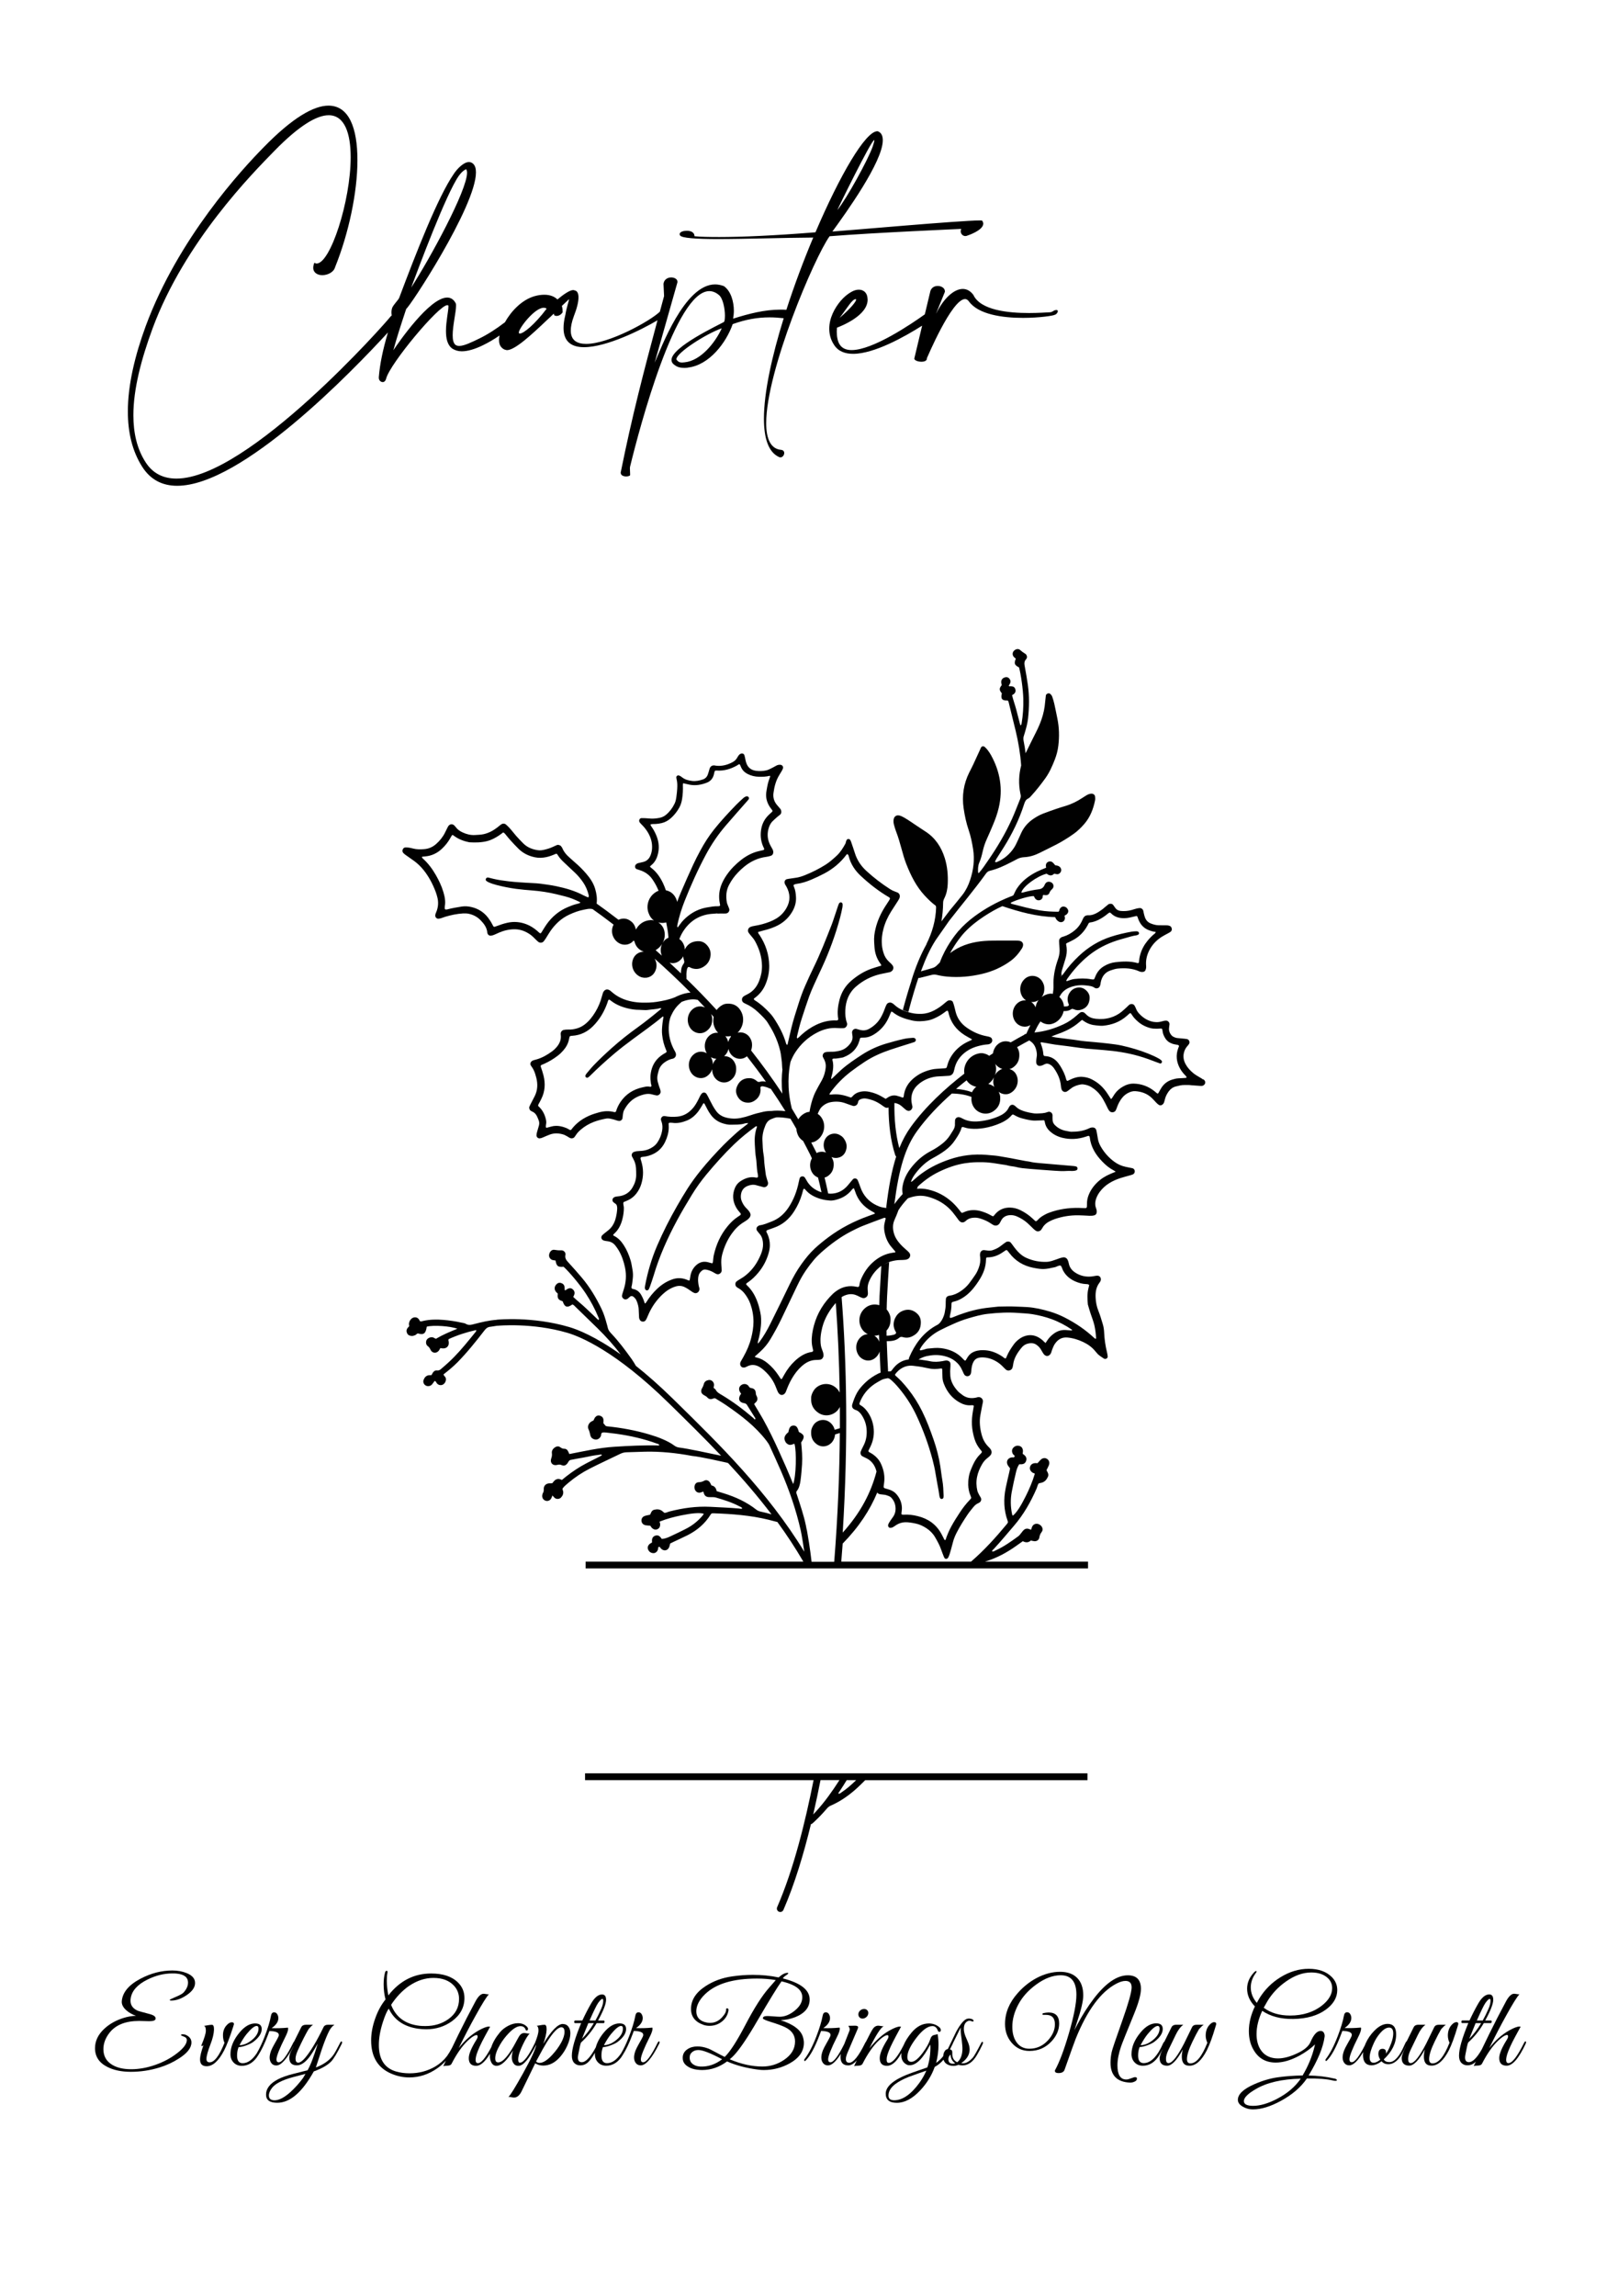 <?xml version="1.0" encoding="UTF-8"?>
<svg id="katman_1" data-name="katman 1" xmlns="http://www.w3.org/2000/svg" viewBox="0 0 504 720">
  <defs>
    <style>
      .cls-1 {
        fill: #010101;
      }

      .cls-1, .cls-2 {
        stroke-width: 0px;
      }
    </style>
  </defs>
  <g>
    <path class="cls-2" d="m215.69,115.26c6.73-.71,12.1-7.85,14.1-13.63,4.13-1.48,7.79-2.12,11.57-2.12,1.46,0,2.92.11,4.43.27-3.7,11.9-6.2,23.27-6.2,31.47,0,6.2,1.42,10.62,4.84,12.1.12.06.24.06.35.06.65,0,1.18-.71,1.18-1.36,0-.47-.29-.94-1-1-3.3-.3-4.66-3.54-4.66-8.38,0-16.46,15.11-51.93,19.88-58.59,13.69-1.12,41.3-2.3,41.3-2.3-.12.24-.18.47-.18.71,0,.83.65,1.53,1.47,1.53.24,0,.47-.06.71-.18,0,0,4.9-1.59,4.9-3.72,0-.29-.12-.59-.35-.94-.12-.06-.41-.06-.83-.06-5.9,0-40.95,3.13-46.14,3.48,4.25-5.84,15.81-21.89,15.81-28.62,0-1.42-.47-2.42-1.59-2.83h-.12c-3.72,0-11.74,13.75-19.41,31.69-13.16,1.06-23.25,1.48-30.15,1.48-3.3,0-5.96-.06-7.79-.24,0-1.36-1.36-1.71-2.24-1.71h-.35c-.77,0-2.07.29-2.07,1.06,0,.12.06.24.12.35.35.88,5.19,1.18,11.92,1.18,8.62,0,20.3-.41,29.86-.47-3.04,7.24-5.96,15.01-8.42,22.65-.66-.05-1.28-.05-1.9-.05-4.9,0-9.79,1.24-14.81,2.83.12-.71.24-1.59.24-2.42,0-2.89-.89-6.2-3.13-7.79-.94-.35-1.89-.53-2.77-.53-9.62,0-16.99,20.24-18.94,24.55l7.14-25.2v-.24c0-.77-.94-1.3-1.95-1.3-1.06,0-2.24.59-2.42,2.01l.18,3.84c-.45,1.67-.89,3.29-1.32,4.89-3,2.92-15.97,10.1-23.1,10.1-2.89,0-4.84-1.12-4.84-4.19,0-1.18.29-2.66.94-4.43,1-2.54,1.48-4.54,1.48-5.96,0-1.3-.41-2.06-1.18-2.18-.12-.06-.29-.12-.47-.12-1.12,0-3.19,1.48-4.96,2.95-.88-.88-2.24-1.48-4.07-1.48-.94,0-2.01.12-3.19.47-3.99,1.19-7.3,4.75-9.2,8.16-2.62,2.02-5.4,3.81-7.96,5.06-2.42,1.18-4.84,2.36-6.37,2.36-.47,0-.83-.12-1.12-.29-.71-.53-.94-1.65-.94-3.07,0-3.01,1.06-7.26,1.06-9.21,0-.35,0-.65-.12-.83-.65-1.24-1.59-1.77-2.66-1.77-5.55,0-15.22,14.04-16.88,16.52,1.12-4.13,2.3-7.73,3.78-12.21l.29-.83c.71,0,21.83-32.04,21.83-42.72,0-1.18-.24-2.07-.83-2.66-.41-.41-.89-.59-1.36-.59-1.83,0-3.95,2.48-4.72,3.66-5.02,7.2-11.98,25.14-17.17,38.94-.29.71-1.89,2.18-2.24,3.25-.12.41-.18.83-.18,1.24,0,.35.04.68.09,1-.14.12-.28.25-.43.41-1.06,1.53-44.55,50.75-67.09,50.75-4.01,0-7.38-1.53-9.68-5.13-2.71-4.19-3.83-9.2-3.83-14.75,0-8.2,2.48-17.58,6.02-27.2,10.09-27.26,31.45-48.74,38.24-55.7,7.79-7.97,13.28-11.15,16.99-11.15,5.02,0,6.9,5.72,6.9,13.16,0,13.75-6.37,33.34-10.68,33.34-.24,0-.47-.12-.71-.24-.24.59-.35,1.12-.35,1.59,0,1.53,1.36,2.3,2.83,2.3,1.71,0,3.6-.94,4.01-2.48,4.25-10.5,7.02-23.43,7.02-33.57s-2.66-17.11-9.09-17.11c-4.6,0-11.27,3.78-20.3,13.04-6.9,7.02-26.79,28.5-37,56.06-3.42,9.32-5.61,18.53-5.61,26.79,0,6.55,1.36,12.45,4.54,17.41,2.66,4.13,6.43,5.9,10.92,5.9,20.32,0,55.03-36.01,66.11-48.08-1.65,5.58-2.52,9.89-2.86,13.98v.29c0,.71.59,1.3,1.24,1.3.41,0,.88-.35,1.06-1.12,1.18-4.6,16.46-23.01,19.18-23.01.18,0,.29.06.35.18v.24c0,1.42-.77,4.66-.77,7.67,0,2.3.41,4.43,2.01,5.55.83.53,1.83.83,2.95.83,1.89,0,4.19-.71,6.61-1.89,1.69-.81,3.47-1.86,5.23-3.06-.04.2-.08.4-.1.58-.06.29-.06.59-.06.89,0,.83.18,1.53.65,2.12.41.47.89.83,1.53.94.12,0,.24.06.29.06,2.54,0,7.85-4.96,12.51-9.38,1-.94,1.36-1.24,2.18-2.06l.18.53c.24.12.47.18.71.18.65,0,1.36-.35,1.89-1.12v-.24c0-.35,0-1.06-.24-1.77,1.36-1.3,2.24-2.12,2.24-2.12v.06c0,.47-.77,2.54-1.12,4.78-.41,1.65-.59,3.01-.59,4.19,0,4.43,2.66,6.02,6.43,6.02,7.06,0,18-5.45,23.04-8.44-4.44,16.52-7.98,30.12-11.48,47.44-.06.12-.06.24-.06.35,0,.88.94,1.18,1.71,1.18.59,0,1.18-.18,1.24-.41v-.35c0-.47-.06-1.18-.06-1.71,0-.24,0-.47.06-.65,3.01-12.33,14.28-54.99,24.84-54.99.94,0,1.95.35,2.89,1.12,1.36.94,2.01,4.31,2.01,6.61,0,.59-.06,1.12-.12,1.53-.06.12-.12.29-.18.41-1.77,1-16.46,7.85-16.46,11.92,0,.53.24,1.06.83,1.48.65.53,1.53,1,3.19,1,.29,0,.65,0,1.06-.06Zm58.47-71.34s.06.06.06.12c0,.24-.18.89-.53,1.95-1.47,4.13-8.14,16.29-11.09,19.89.18-.53,10.68-21.95,11.56-21.95Zm-130.21,11.15c1-1.42,2.01-1.95,2.24-2.01.18.24.29.59.29,1.12,0,5.55-11.57,26.79-17.52,35.99,2.18-5.84,11.03-29.62,14.99-35.11Zm19.11,49.51c-.24,0-.35-.12-.35-.29,0-1.36,4.96-7.79,7.79-7.79.35,0,.65.06.94.29-3.72,4.96-7.26,7.79-8.38,7.79Zm49.32,8.44c-.12-.12-.24-.24-.24-.41,0-1.95,9.09-7.85,14.22-9.68-2.01,4.48-6.61,10.21-11.68,10.68-.29,0-.47.06-.71.06-1.12,0-1.3-.41-1.59-.65Z"/>
    <path class="cls-2" d="m305.25,92.43c-.94-1.24-2.07-1.83-3.3-1.83-2.76,0-6.02,2.98-8.32,7.66,0-.01,0-.03-.01-.04l2.73-6.73v-.12c0-1.06-1.12-1.71-2.24-1.71-.94,0-1.89.41-2.3,1.53l-1.76,7.37c-4.24,3.04-16.31,11.21-22.96,11.21-1.65,0-2.95-.53-3.72-1.71-.71-1.06-.94-2.71-.94-4.13,0-.41.06-.83.06-1.18,1.65-.65,9.62-3.84,9.62-8.79,0-.24-.06-.41-.06-.65-.12-1.12-.71-1.89-1.53-2.24-.35-.18-.77-.24-1.18-.24-.77,0-1.53.24-2.36.71-1.06.59-2.24,1.53-3.3,2.77-1.95,2.3-3.6,5.43-3.6,8.73,0,1.71.41,3.48,1.53,5.13,1.3,2.01,3.42,2.77,5.96,2.77,6.66,0,16.26-5.43,21.64-8.83l-2.4,10.07c0,.06-.06.12-.06.24,0,.59,1.18,1,2.24,1,.89,0,1.71-.29,1.71-1v-.12c.06-.06,7.79-18.53,11.98-18.53.41,0,.83.24,1.18.71,2.95,4.13,10.56,5.19,16.99,5.19,5.25,0,9.74-.71,10.03-1,.47-.12.88-.71.88-1.12,0-.18-.12-.35-.47-.35-.12,0-.35.06-.59.12-.12,0-.65.53-1.36.59-1.24.06-3.72.24-6.61.24-6.55,0-15.28-.88-17.47-5.72Zm-36.93,1.36c.12,0,.18.06.18.18,0,.53-1.42,2.48-5.19,5.72,2.71-3.54,3.84-5.72,5.02-5.9Z"/>
    <path class="cls-2" d="m55.03,626.17c-1.21.52-1.81.81-1.81.89,0,.15.17.22.52.22,1.48,0,3.05-.54,4.7-1.63,1.83-1.21,2.74-2.5,2.74-3.88s-.89-2.39-2.66-3.11c-1.33-.54-2.82-.81-4.48-.81-3.38,0-6.71.86-9.99,2.59-3.65,1.92-5.6,4.25-5.85,6.99-.1,1.01.38,1.99,1.44,2.92.84.74,1.84,1.31,3,1.7-1.26.05-2.5.26-3.74.63-2.44.74-4.49,1.88-6.14,3.4-1.97,1.8-2.96,3.85-2.96,6.14,0,2.62,1.29,4.58,3.89,5.88,2,1.01,4.44,1.52,7.33,1.52,3.03,0,6.01-.44,8.92-1.33,2.22-.67,4.28-1.62,6.18-2.85,2.61-1.65,3.92-3.33,3.92-5.03,0-1.01-.55-1.79-1.67-2.33-.3-.15-.63-.22-1-.22-.39,0-.6.07-.63.22,0,.12.31.29.93.5.62.21.92.57.92,1.09,0,1.16-.99,2.52-2.98,4.07-1.99,1.55-4.28,2.79-6.88,3.7-2.6.91-5.12,1.37-7.57,1.37s-4.33-.44-5.88-1.33c-1.9-1.11-2.85-2.76-2.85-4.96,0-1.78.63-3.48,1.89-5.11,1.92-2.49,5.03-3.74,9.32-3.74.34,0,.87.01,1.57.04s1.23.04,1.57.04c1.23,0,1.9-.22,2-.67.17-.67-.42-1.18-1.78-1.55-2.44-.64-3.75-1.01-3.92-1.11-1.43-.69-2.15-1.71-2.15-3.07,0-.27.02-.55.07-.85.39-2.32,2.12-4.24,5.18-5.77,2.61-1.31,5.23-1.96,7.84-1.96.59,0,1.02.01,1.29.04,2.44.22,3.66,1.17,3.66,2.85,0,1.04-.47,2.07-1.41,3.11-.37.39-1.22.86-2.55,1.41Z"/>
    <path class="cls-2" d="m73.38,634.68c0-.39-.22-.59-.67-.59s-.9.22-1.37.67c-.94.86-1.41,2-1.41,3.4,0,.89.16,1.68.48,2.37-1.63,4.07-3.18,6.11-4.66,6.11-.67,0-1-.36-1-1.07,0-.89.43-2.44,1.29-4.66.67-1.73,1.02-3.22,1.07-4.48.02-1.04-.19-1.55-.63-1.55-.05,0-.28.01-.7.04l-1.81.3c.39.1.59.59.59,1.48s-.47,2.41-1.41,4.62c0,.15.07.22.22.22.17,0,.33-.12.48-.37-.74,2.02-1.11,3.55-1.11,4.59,0,1.41.69,2.11,2.07,2.11,1.92,0,3.74-1.63,5.44-4.88.84-1.6,1.81-4.14,2.92-7.62.12-.39.19-.62.19-.67Z"/>
    <path class="cls-2" d="m107.09,640.08c-.12,0-.25.12-.37.37-1.01,2-1.75,3.32-2.22,3.96-1.21,1.65-3.02,2.94-5.44,3.85.64-1.95,1.28-3.9,1.92-5.85.89-2.57,1.65-4.45,2.29-5.66.42-.81.96-1.44,1.63-1.89h-2c-.72,0-1.2.26-1.44.78-2.17,4.46-4.11,7.68-5.81,9.66-.84.96-1.54,1.44-2.11,1.44s-.85-.41-.85-1.22c0-.71.26-1.64.78-2.77,1.26-2.74,2.37-4.92,3.33-6.55.59-.69,1.05-1.13,1.37-1.33h-2.26c-.69,0-1.17.26-1.44.78-1.05,2.1-1.79,3.59-2.25,4.52-.08.06-.15.15-.22.29-2.02,4.14-3.55,6.2-4.59,6.18-.47-.02-.7-.33-.7-.92,0-1.01.94-3.38,2.81-7.1.57-1.13.85-1.97.85-2.52,0-.15-.02-.26-.07-.33-1.83.17-3.53.22-5.11.15,1.41-.96,2.11-2.01,2.11-3.14,0-.44-.12-.86-.35-1.24s-.56-.57-.98-.57c-.54,0-.88.38-1,1.15-.3,1.65-.95,3.8-1.96,6.44-.8,2.08-1.64,3.83-2.5,5.28-1.37,2.04-2.84,3.08-4.41,3.08-1.16,0-1.75-.8-1.75-2.39,0-.96.16-1.84.48-2.65.59,0,1.38-.18,2.36-.53.98-.36,1.72-.72,2.21-1.08,1.78-1.35,2.68-2.7,2.68-4.05,0-1.18-.69-1.77-2.07-1.77-1.68,0-3.31.95-4.88,2.84-1.92,2.31-2.87,4.61-2.85,6.9.02,1.03.36,1.88,1.02,2.55.65.66,1.5,1,2.53,1,1.78,0,3.29-.81,4.55-2.43.18-.24.39-.55.61-.9,1.01-1.54,2.03-3.66,3.06-6.4l.44-1.18c1.97.05,2.96.46,2.96,1.22,0,.15-.04.32-.11.52-.2.44-.59,1.17-1.18,2.18-.52.91-.89,1.64-1.11,2.18-.32.84-.48,1.58-.48,2.22,0,.69.19,1.28.55,1.76.37.48.89.72,1.55.72,1.51,0,3.3-2.02,5.37-6,.01,0,.02,0,.03,0-.4.79-.69,1.37-.89,1.74-.3.62-.44,1.25-.44,1.89,0,1.55.8,2.33,2.4,2.33,1.23,0,2.52-.85,3.85-2.55.62-.79,1.5-2.21,2.66-4.25-1.16,3.9-2.22,6.68-3.18,8.34l-4.44,1.12c-1.95.49-3.53,1.05-4.74,1.66-2.57,1.3-3.85,2.93-3.85,4.87,0,1.7,1.17,2.55,3.51,2.55,4,0,7.82-3.28,11.47-9.84,2.52-.91,4.33-1.95,5.44-3.11.79-.81,1.89-2.64,3.29-5.48.1-.2.15-.36.15-.48,0-.2-.07-.3-.22-.3Zm-29.75-2.29c1.41-1.7,2.45-2.55,3.15-2.55.39,0,.59.27.59.81,0,1.26-.67,2.44-2.02,3.55-1.34,1.11-2.66,1.67-3.94,1.67.74-1.41,1.48-2.57,2.22-3.48Zm17.65,13.84c-1.18,1.6-2.48,3.05-3.89,4.33-1.92,1.73-3.59,2.59-4.99,2.59-1.18,0-1.78-.51-1.78-1.52,0-.76.35-1.58,1.04-2.44,1.06-1.31,3.22-2.41,6.48-3.29l3.96-1.04c-.49.81-.76,1.27-.81,1.37Z"/>
    <path class="cls-2" d="m176.53,634.61c-1.55,0-3.6,2.08-6.14,6.25.64-1.75.99-3.23,1.04-4.44.02-1.04-.19-1.55-.63-1.55-.05,0-.28.01-.7.04l-1.81.3c.39.1.59.59.59,1.48,0,.75-.36,2.02-1.07,3.81,0,0,0,0,0,0-2.05,4.22-3.64,6.3-4.77,6.25-.35,0-.52-.32-.52-.96,0-.37.05-.79.15-1.26.2-.89.67-2.1,1.41-3.63.79-1.63,1.47-2.72,2.04-3.29-.17.05-.44.04-.81-.04-.37-.07-.62-.11-.74-.11-.54-.05-1.01.14-1.41.56-.25.27-.62.88-1.11,1.82-2.37,4.56-4.3,6.83-5.81,6.83-.62,0-.92-.42-.92-1.27,0-1.17.52-2.62,1.55-4.36.76-1.29,1.67-2.47,2.7-3.54,1.41-1.46,2.63-2.2,3.66-2.2.89,0,1.46.44,1.7,1.33.44.1.67-.06.67-.48,0-.2-.09-.39-.26-.59-.72-.79-1.68-1.18-2.89-1.18-1.01,0-2.05.28-3.11.84-1.06.56-1.92,1.25-2.59,2.07-1.3,1.57-2.19,3.12-2.68,4.64-1.81,3.4-3.22,5.06-4.24,4.97-.44-.02-.67-.36-.67-.99,0-.25.04-.56.11-.96.2-1.03.83-2.61,1.89-4.74.39-.78,1.25-2.37,2.55-4.74-.1-.02-.22-.04-.37-.04-.69,0-1.76.41-3.22,1.22-2.32,1.31-4.41,3.16-6.26,5.55,1.88-3.82,3.63-7.2,5.27-10.13,2.02-3.68,3.43-5.93,4.21-6.77-.2.05-.46.04-.78-.04-.39-.07-.65-.11-.78-.11-.86-.07-1.74.7-2.63,2.33-1.87,3.48-3.65,6.93-5.33,10.36l-2.04,4.22c-.6,1.13-1.14,2.02-1.58,2.62-.99,1.31-2.21,2.39-3.66,3.26-2.44,1.43-5.14,2.15-8.1,2.15-1.55,0-2.98-.2-4.29-.59-3.55-1.06-5.33-3.82-5.33-8.29,0-2.19.42-4.59,1.26-7.18.67-2.07,1.28-3.48,1.85-4.22,1.7,3.55,4.76,5.65,9.18,6.29.86.12,1.73.18,2.59.18,3.03,0,5.72-.85,8.07-2.55,2.59-1.9,3.89-4.32,3.89-7.25,0-1.92-.68-3.55-2.04-4.88-1.9-1.88-4.7-2.81-8.4-2.81-5.38,0-9.85,2.29-13.43,6.88-.32-1.7-.48-3.26-.48-4.66,0-.91.06-1.7.19-2.37.1-.47.02-.7-.22-.7s-.42.17-.52.52c-.3,1.13-.44,2.37-.44,3.7,0,1.68.2,3.27.59,4.77-1.36,1.68-2.45,3.69-3.27,6.05-.83,2.36-1.24,4.62-1.24,6.79,0,5.16,2.11,8.63,6.33,10.43,1.85.79,3.72,1.18,5.62,1.18,3.13,0,6.06-.95,8.77-2.85,1.05-.73,1.96-1.54,2.73-2.41l-.85,1.75c.17-.1.65-.16,1.44-.18.59-.03.99-.22,1.18-.59,1.63-3.18,3.35-5.62,5.18-7.33.94-.86,1.69-1.39,2.26-1.59.49-.17.74-.05.74.37,0,.27-.12.6-.37,1-1.6,2.56-2.41,4.48-2.41,5.79,0,1.6.78,2.4,2.33,2.4,1.35,0,2.8-1.27,4.33-3.8-.02.22-.04.45-.04.67,0,.79.15,1.48.44,2.05.37.72.91,1.08,1.63,1.08,1.53,0,3.26-1.6,5.18-4.81-.25.82-.37,1.55-.37,2.2,0,.75.19,1.38.57,1.9.38.52.93.76,1.65.71,1.47-.12,3.25-2.28,5.34-6.43.03-.04.07-.07.1-.12-.3,1.5-1.71,4.54-4.25,9.1-2.37,4.24-3.86,6.65-4.48,7.21.22-.02.48-.01.78.04.42.1.68.15.78.15,1.04.07,1.89-.57,2.55-1.92l4.29-8.81c.76.47,1.6.7,2.52.7,2,0,3.8-.95,5.4-2.84.86-1.01,1.58-2.15,2.15-3.43.64-1.43.96-2.72.96-3.87,0-.79-.18-1.44-.55-1.96-.42-.62-1.01-.92-1.78-.92Zm-48.25-11.91c2.47-1.68,5.02-2.52,7.66-2.52,2.79,0,4.93.81,6.44,2.44,1.06,1.16,1.59,2.54,1.59,4.14,0,2.64-1.12,4.76-3.37,6.36-2.02,1.43-4.4,2.15-7.14,2.15-.76,0-1.37-.02-1.81-.07-4.49-.49-7.49-2.69-8.99-6.59,1.63-2.47,3.5-4.44,5.62-5.92Zm47.71,17.78c-.7,1.3-1.65,2.59-2.83,3.87-1.53,1.65-2.84,2.47-3.92,2.47-.44,0-.81-.15-1.11-.44,1.55-2.92,2.68-4.94,3.37-6.05,1.97-3.12,3.49-4.68,4.55-4.68.67,0,1,.48,1,1.44s-.35,2.09-1.05,3.39Z"/>
    <path class="cls-2" d="m206.69,640.08c-.15,0-.28.12-.41.37-2.02,4.14-3.55,6.2-4.59,6.18-.47-.02-.7-.33-.7-.92,0-1.01.94-3.38,2.81-7.1.57-1.13.85-1.97.85-2.52,0-.15-.02-.26-.07-.33-1.83.17-3.53.22-5.11.15,1.41-.96,2.11-2.01,2.11-3.14,0-.44-.12-.86-.35-1.24-.24-.38-.56-.57-.98-.57-.54,0-.88.38-1,1.15-.3,1.65-.95,3.8-1.96,6.44-.8,2.08-1.64,3.84-2.5,5.29-1.37,2.03-2.84,3.07-4.41,3.07-1.17,0-1.75-.8-1.75-2.39,0-.96.16-1.84.48-2.65.59,0,1.38-.18,2.36-.53.98-.36,1.72-.72,2.21-1.08,1.78-1.35,2.68-2.7,2.68-4.05,0-1.18-.69-1.77-2.07-1.77-1.68,0-3.31.95-4.88,2.84-1.3,1.56-2.14,3.12-2.55,4.66-1.68,3.11-3.15,4.67-4.4,4.67-.81,0-1.22-.49-1.22-1.48,0-.2.04-.49.11-.89.37-2,.65-3.26.85-3.77,1.95-1.78,3.59-3.81,4.92-6.11h2.15c.22,0,.33-.16.33-.48,0-.22-.09-.33-.26-.33h-1.78c1.68-3.06,2.52-5.23,2.52-6.51,0-1.11-.42-1.67-1.26-1.67-1.21,0-2.37.97-3.48,2.92-.96,1.68-1.86,3.43-2.7,5.25h-2.22c-.22,0-.33.15-.33.44,0,.25.09.37.26.37h1.92c-1.95,4.69-2.92,8.1-2.92,10.25,0,.99.25,1.73.74,2.24.49.51,1.12.76,1.89.76.96,0,1.8-.34,2.52-1.04.64-.61,1.34-1.58,2.09-2.92,0,.17-.02.35-.02.52.02,1.03.36,1.88,1.02,2.55s1.5,1,2.54,1c1.78,0,3.29-.81,4.55-2.43.19-.24.39-.55.61-.91,1.01-1.54,2.03-3.66,3.05-6.39l.44-1.18c1.97.05,2.96.46,2.96,1.22,0,.15-.04.32-.11.52-.2.44-.59,1.17-1.18,2.18-.52.91-.89,1.64-1.11,2.18-.32.84-.48,1.58-.48,2.22,0,.69.18,1.28.55,1.76.37.48.89.72,1.55.72,1.6,0,3.53-2.26,5.77-6.77.1-.2.15-.34.15-.44,0-.2-.06-.3-.19-.3Zm-15.06-2.29c1.41-1.7,2.45-2.55,3.15-2.55.39,0,.59.27.59.81,0,1.26-.67,2.44-2.02,3.55-1.34,1.11-2.66,1.67-3.94,1.67.74-1.41,1.48-2.57,2.22-3.48Zm-4.11-9.66c.64-.91,1.11-1.37,1.41-1.37.17,0,.26.2.26.59,0,.69-.2,1.49-.59,2.41-.62,1.41-1.23,2.66-1.85,3.77h-1.85c1.33-3.01,2.21-4.81,2.63-5.4Zm-3,6.22h1.74c-1.18,1.97-2.43,3.61-3.74,4.92.96-2.39,1.63-4.03,2-4.92Z"/>
    <path class="cls-2" d="m253.93,626.92c0-2.96-2.8-5.16-8.4-6.59.12-.3.48-.63,1.07-1,.42-.27.63-.48.63-.63,0-.07-.09-.11-.26-.11-.79,0-1.71.48-2.77,1.44-2.52-.54-5.22-.81-8.1-.81-2.1,0-4.25.16-6.47.48-3.13.44-5.92,1.47-8.36,3.07-3.03,1.97-4.55,4.35-4.55,7.14,0,2.42,1.31,4.08,3.92,4.99.57.2,1.2.3,1.89.3,1.48,0,2.79-.46,3.92-1.37,1.13-.91,1.81-2.08,2.04-3.52v-.04c0-.37-.14-.55-.41-.55-.25,0-.37.09-.37.26.12.64-.28,1.48-1.22,2.52-1.06,1.18-2.33,1.78-3.81,1.78-.54,0-1.1-.09-1.67-.26-1.75-.54-2.63-1.68-2.63-3.4s.92-3.59,2.77-5.36c3.38-3.26,8.79-4.88,16.24-4.88,2.07,0,4.05.16,5.92.48l-2.11,2.41c-2.2,2.49-4.69,6.4-7.47,11.73-2.66,5.08-4.81,8.4-6.44,9.95-.62-.29-1.63-.82-3.03-1.57-1.11-.61-1.89-.99-2.33-1.13-1.11-.39-2.17-.59-3.18-.59-1.21,0-2.25.28-3.11.85-1.01.66-1.52,1.57-1.52,2.72s.49,1.99,1.48,2.65c.79.56,1.79.92,3,1.07.59.07,1.12.11,1.59.11,2.81,0,5.43-.9,7.84-2.7,2.81,1.25,6.09,2.11,9.84,2.59.59.08,1.16.11,1.7.11,2.86,0,5.55-.69,8.07-2.07,2.98-1.66,4.48-3.8,4.48-6.45,0-.57-.1-1.19-.3-1.85-.67-2.22-3-3.98-6.99-5.26,1.63-.07,3.16-.4,4.59-.96,3.01-1.21,4.51-3.05,4.51-5.52Zm-34.41,21.04c-.89-.05-1.63-.3-2.22-.75-.67-.5-1-1.19-1-2.06,0-.75.28-1.34.85-1.76.49-.4,1.12-.6,1.89-.6,1.33,0,3.81.96,7.44,2.89-2.15,1.65-4.46,2.41-6.96,2.29Zm25.09-15.61c-.47,0-1.15-.04-2.03-.11-.89-.07-1.54-.11-1.96-.11-.91,0-1.37.25-1.37.74.12.27.95.64,2.48,1.11,1.92.59,3.39,1.13,4.4,1.6,2.15,1.01,3.22,2.52,3.22,4.52,0,2.32-1.17,4.26-3.51,5.82-2.05,1.36-4.29,2.04-6.73,2.04-3.26,0-6.67-.75-10.25-2.26.62-.52,1.08-.96,1.41-1.33,1.8-1.93,4.27-5.59,7.4-11,3.63-6.22,6.1-10.26,7.44-12.12,1.31.3,2.47.68,3.48,1.15,2.02.94,3.03,2.21,3.03,3.81s-.78,2.93-2.33,4.2c-1.55,1.27-3.11,1.92-4.66,1.94Z"/>
    <path class="cls-2" d="m269.83,630.35c-.36.3-.56.65-.61,1.07-.05.42.05.78.3,1.07.25.3.58.44,1,.44s.8-.15,1.15-.44.56-.65.63-1.07c.07-.42-.02-.78-.28-1.07-.26-.3-.6-.44-1.02-.44s-.81.15-1.17.44Z"/>
    <path class="cls-2" d="m308.1,640.19c-.1,0-.18.06-.26.19-1.46,2.81-2.38,4.43-2.78,4.85-1.18,1.28-2.29,1.85-3.33,1.7l-.26-.04c1.68-1.13,2.55-2.5,2.63-4.11.02-.69-.12-1.44-.44-2.26-.3-.71-.59-1.42-.89-2.11-.32-.84-.48-1.59-.48-2.26,0-1.23.42-2.05,1.26-2.44.27-.12.55-.15.85-.07.37.15.59.22.67.22.17,0,.26-.07.26-.22,0-.3-.25-.5-.74-.63-.37-.1-.73-.12-1.07-.07-1.01.15-2.22,1.51-3.63,4.1-.79,1.66-1.59,3.31-2.39,4.97-.09.17-.18.34-.27.5-.45.04-.81.33-1.08.88-.2.4-.3.84-.32,1.31-.64.81-1.38,1.53-2.23,2.12.49-1.87.74-3.77.74-5.7,0-1.11-.09-2.21-.26-3.29-.52.12-.91.21-1.18.26-.52.12-.89.53-1.11,1.22-.4,1.28-1.2,2.74-2.41,4.37-1.41,1.88-2.59,2.81-3.55,2.81-.84,0-1.26-.5-1.26-1.52,0-1.5.91-3.46,2.74-5.88,1.92-2.54,3.64-3.81,5.14-3.81.76,0,1.32.46,1.66,1.37.1.3.26.44.48.44.32,0,.48-.19.48-.56,0-.34-.19-.67-.56-.96-.91-.74-1.97-1.11-3.18-1.11-2.02,0-3.82.94-5.4,2.81-1.19,1.42-2.04,2.78-2.57,4.08-1.86,3.63-3.4,5.47-4.61,5.47-.44,0-.67-.32-.67-.96,0-.29.02-.59.07-.88.17-.98.8-2.56,1.89-4.72.42-.84,1.27-2.43,2.55-4.79-.1-.02-.22-.04-.37-.04-.69,0-1.76.41-3.22,1.22-2.25,1.26-4.35,3.13-6.33,5.62,2.02-4.12,3.51-6.44,4.48-6.96-.17.05-.44.04-.81-.04-.37-.07-.62-.11-.74-.11-.62-.05-1.16.18-1.63.7-.25.3-.58.84-1,1.63-.48.93-.95,1.84-1.39,2.72-.07.06-.14.15-.2.28-2.1,4.29-3.81,6.39-5.14,6.29-.64-.05-.96-.44-.96-1.18,0-.32.07-.7.22-1.15.12-.37.26-.73.41-1.07l2.96-6.92c.17-.39.26-.65.26-.78,0-.37-.35-.54-1.04-.52l-2.04.04c.3.42.44.79.44,1.11,0,.15-.02.28-.07.41l-1.64,4.2c-1.9,3.82-3.36,5.74-4.35,5.71-.47-.02-.7-.33-.7-.92,0-1.01.94-3.38,2.81-7.1.57-1.13.85-1.97.85-2.52,0-.15-.02-.26-.07-.33-1.83.17-3.53.22-5.11.15,1.41-.96,2.11-2.01,2.11-3.14,0-.44-.12-.86-.35-1.24-.24-.38-.56-.57-.98-.57-.54,0-.88.38-1,1.15-.3,1.65-.95,3.8-1.96,6.44-1.18,3.06-2.43,5.44-3.74,7.14-.07.12-.1.25-.07.37.03.12.09.18.19.18.05,0,.11-.02.18-.07,1.48-1.43,2.97-4.16,4.48-8.18l.44-1.18c1.97.05,2.96.46,2.96,1.22,0,.15-.04.32-.11.52-.2.44-.59,1.17-1.18,2.18-.52.91-.89,1.64-1.11,2.18-.32.84-.48,1.58-.48,2.22,0,.69.18,1.28.55,1.76.37.48.89.72,1.55.72,1.17,0,2.51-1.22,4.02-3.62-.06.33-.1.65-.1.96,0,1.78.81,2.66,2.44,2.66.85,0,1.75-.54,2.67-1.58-.3.63-.59,1.25-.86,1.84.17-.1.65-.16,1.44-.18.62-.03,1.02-.22,1.22-.59,1.63-3.21,3.34-5.65,5.14-7.33.91-.86,1.68-1.39,2.29-1.59.47-.15.7-.03.7.37,0,.27-.12.6-.37,1-1.58,2.53-2.37,4.46-2.37,5.79,0,1.6.76,2.4,2.29,2.4,1.23,0,2.45-.87,3.66-2.61.23-.34.51-.83.86-1.45-.03.25-.04.49-.04.73,0,1.48.65,2.5,1.96,3.07.22.05.46.07.7.07,2.05,0,4.18-2.16,6.4-6.47.05.25.07.59.07,1.04,0,.52-.04,1.18-.11,2-.15,1.48-.43,2.85-.85,4.11l-4.63,1.61c-5.62,1.98-8.43,4.19-8.43,6.64,0,1.9,1.16,2.86,3.48,2.86,2.44,0,4.88-1.29,7.33-3.89,2.1-2.24,3.61-4.7,4.55-7.36,1.08-.59,2-1.36,2.77-2.28.14.49.4.9.78,1.21.62.49,1.41.74,2.37.74.49,0,1-.11,1.52-.33.44.12.86.18,1.26.18,1.8,0,3.34-1.12,4.62-3.37.62-1.06,1.16-2.1,1.63-3.11.15-.35.22-.56.22-.63,0-.17-.09-.26-.26-.26Zm-19.68,12.8c-2.69,3.7-5.35,5.55-7.99,5.55-1.18,0-1.78-.49-1.78-1.48,0-1.33.73-2.54,2.18-3.63,1.06-.79,2.45-1.53,4.18-2.22,2.44-.89,4.28-1.54,5.51-1.96-.54,1.28-1.25,2.53-2.11,3.74Zm10.43-5.92c-.94,0-1.41-.47-1.41-1.42,0-.54.22-1.02.67-1.46.07,1.27.57,2.18,1.48,2.74-.25.1-.49.15-.74.15Zm1.37-.44c-1.11-.54-1.63-1.49-1.55-2.85.05-.74-.2-1.13-.74-1.18.29-.55.59-1.17.92-1.86.02-.03.01-.06.02-.09.69-1.38,1.49-3,2.42-4.91v.74c0,.64.11,1.69.33,3.14.17,1.33.25,2.38.22,3.15-.1,1.8-.64,3.08-1.63,3.85Z"/>
    <path class="cls-2" d="m356.02,651.29c-.22,0-.65.12-1.28.37-.63.25-1.13.37-1.5.37-1.85,0-2.78-1.48-2.78-4.44,0-1.73.38-3.71,1.15-5.96.32-.94,1.68-4.33,4.07-10.17,1.43-3.5,2.15-6.12,2.15-7.84,0-2.84-1.37-4.26-4.11-4.26-3.38,0-6.93,2.43-10.66,7.29-1.88,2.47-3.59,5.16-5.14,8.07-.54,1.01-.85,1.63-.92,1.85v-.04c0-.07.23-.81.7-2.22,1.36-4.04,2.04-6.92,2.04-8.62,0-2.37-.63-4.2-1.89-5.49-1.26-1.29-3.06-1.94-5.4-1.94s-4.85.64-7.29,1.92c-2.22,1.18-4.21,2.76-5.96,4.74-2.66,2.98-4,6.22-4,9.69,0,2.29.69,4.25,2.07,5.88,1.48,1.73,3.34,2.59,5.59,2.59,2.74,0,5.03-.99,6.88-2.96,1.63-1.75,2.44-3.63,2.44-5.62,0-2.32-1.1-3.48-3.29-3.48-.47,0-1.01.07-1.63.2-.22.04-.33.16-.33.34,0,.16.16.23.48.2h.63c1.88,0,2.81.99,2.81,2.96,0,1.75-.72,3.42-2.15,5-1.63,1.78-3.58,2.66-5.85,2.66-1.8,0-3.18-.73-4.14-2.18-.81-1.23-1.22-2.8-1.22-4.7,0-2.32.63-4.66,1.89-7.01,1.26-2.36,3.12-4.43,5.59-6.23,2.66-1.95,5.23-2.92,7.7-2.92,3.28,0,4.92,2.03,4.92,6.1,0,2.66-.78,6.7-2.35,12.1-1.52,5.21-2.98,9.08-4.38,11.62-.1.57.28.85,1.15.85,1.01,0,1.64-.36,1.88-1.07,1.95-5.53,3.1-8.74,3.47-9.66,3.64-9.03,7.93-14.81,12.86-17.35,1.06-.54,1.98-.81,2.77-.81,1.33,0,1.97.73,1.92,2.18-.07,1.53-1.02,4.88-2.85,10.06-2.12,5.97-3.26,9.32-3.4,10.06-.25,1.16-.37,2.27-.37,3.33,0,3.97,2.01,6.05,6.03,6.25.49.02.96-.06,1.41-.26.57-.22.85-.55.85-1,0-.3-.18-.44-.55-.44Z"/>
    <path class="cls-2" d="m380.81,634.05c-.42,0-.85.22-1.3.67-.91.89-1.37,2.07-1.37,3.53,0,.74.17,1.5.52,2.26-1.73,4.4-3.54,6.56-5.44,6.46-.64-.05-.96-.49-.96-1.34,0-1.26.58-3.09,1.74-5.49.76-1.58,1.44-2.88,2.04-3.9.64-.72,1.13-1.17,1.48-1.37h-2.26c-.69,0-1.16.26-1.41.78-1.33,2.74-2.16,4.43-2.48,5.08-2.12,4.11-3.75,6.16-4.88,6.16-.54,0-.81-.44-.81-1.31,0-.77.25-1.69.74-2.76,1.11-2.32,1.89-3.92,2.33-4.82.69-1.44,1.48-2.49,2.37-3.14h-2.26c-.69,0-1.17.26-1.44.78-1.04,2.1-1.79,3.61-2.25,4.55-.13.08-.25.22-.35.44-1.83,4.17-3.88,6.26-6.13,6.26-1.17,0-1.75-.8-1.75-2.39,0-.96.16-1.84.48-2.65.59,0,1.38-.18,2.36-.53.98-.36,1.72-.72,2.21-1.08,1.78-1.35,2.68-2.7,2.68-4.05,0-1.18-.69-1.77-2.07-1.77-1.68,0-3.31.95-4.88,2.84-1.92,2.31-2.87,4.61-2.85,6.9.02,1.03.36,1.88,1.02,2.55s1.5,1,2.54,1c1.78,0,3.29-.81,4.55-2.43.47-.61,1.04-1.59,1.72-2.94-.66,1.41-1.01,2.42-1.01,2.98,0,1.59.79,2.39,2.37,2.39,1.41,0,3.05-1.7,4.92-5.11-.22.75-.33,1.49-.33,2.24,0,1.62.54,2.55,1.63,2.79.27.05.54.08.81.08,1.95,0,3.75-1.61,5.4-4.82.86-1.71,1.79-4.23,2.77-7.57.12-.42.19-.64.19-.67,0-.4-.21-.59-.63-.59Zm-20.87,3.74c1.41-1.7,2.45-2.55,3.15-2.55.39,0,.59.27.59.81,0,1.26-.67,2.44-2.02,3.55-1.34,1.11-2.66,1.67-3.94,1.67.74-1.41,1.48-2.57,2.22-3.48Z"/>
    <path class="cls-2" d="m418.51,651.74c-2.49-.59-5.19-.91-8.1-.96,2.91-4.79,4.59-8.85,5.03-12.21.05-.44-.04-.85-.26-1.22s-.55-.55-1-.55c-1.13,0-2.18,1.15-3.15,3.44-.59,1.41-2.07,2.64-4.44,3.7-2.15.99-4.07,1.48-5.77,1.48-.89,0-1.7-.12-2.44-.37-1.46-.49-2.57-1.46-3.33-2.89-.64-1.23-.96-2.69-.96-4.37,0-2.29.59-4.72,1.78-7.29,2.59,1.75,5.83,2.6,9.73,2.55,4.29-.07,7.73-1.07,10.32-3,2.32-1.73,3.48-3.75,3.48-6.07,0-1.58-.58-2.95-1.74-4.11-1.73-1.7-4.13-2.55-7.21-2.55s-5.99.89-8.88,2.66c-2.74,1.7-4.93,3.9-6.59,6.59-.37.62-.64,1.1-.81,1.44-1.26-1.5-1.89-3.12-1.89-4.85,0-1.6.52-3.1,1.56-4.48.17-.22.25-.39.25-.52,0-.1-.05-.15-.14-.15-.14,0-.34.12-.58.37-1.49,1.55-2.24,3.28-2.24,5.18,0,2.02.81,3.87,2.44,5.55-1.26,2.64-1.89,5.22-1.89,7.73,0,2.34.52,4.35,1.55,6.03,1.53,2.57,3.82,3.85,6.88,3.85,2.29,0,4.77-.73,7.44-2.18,1.9-1.04,3.53-2.21,4.88-3.51l-.15.63c-.74,3.11-1.99,6.14-3.74,9.1-2.84.05-5.45.25-7.84.59-2.39.34-4.85,1.07-7.36,2.18-3.4,1.5-5.11,3.13-5.11,4.88,0,1.11.9,2,2.7,2.66.62.22,1.31.33,2.07.33,2.54,0,5.44-.89,8.7-2.66,3.55-1.92,6.28-4.27,8.18-7.03,3.5-.05,6.28.17,8.33.67.2.05.41.07.63.07.3,0,.44-.07.44-.22,0-.22-.26-.39-.78-.52Zm-21.02-24.25c1.48-2.45,3.43-4.51,5.85-6.2,2.66-1.88,5.3-2.82,7.92-2.82,2.24,0,4,.61,5.25,1.82.86.84,1.29,1.87,1.29,3.08,0,1.91-1,3.67-3,5.31-2.71,2.2-6.12,3.3-10.21,3.3-3.33,0-6.08-.82-8.25-2.45.37-.69.75-1.37,1.15-2.04Zm2.96,30.64c-2.79,1.44-5.27,2.16-7.44,2.16-1.92,0-2.89-.5-2.89-1.49,0-1.07,1.22-2.3,3.66-3.72,3.5-2.08,8.23-3.18,14.17-3.31-1.78,2.58-4.28,4.69-7.51,6.36Z"/>
    <path class="cls-2" d="m456.76,634.05c-.42,0-.85.22-1.3.67-.91.89-1.37,2.07-1.37,3.53,0,.74.17,1.5.52,2.26-1.73,4.4-3.54,6.56-5.44,6.46-.64-.05-.96-.49-.96-1.34,0-1.26.58-3.09,1.74-5.49.76-1.58,1.44-2.88,2.04-3.9.64-.72,1.13-1.17,1.48-1.37h-2.26c-.69,0-1.16.26-1.41.78-1.33,2.74-2.16,4.43-2.48,5.08-2.12,4.11-3.75,6.16-4.88,6.16-.54,0-.81-.44-.81-1.31,0-.77.25-1.69.74-2.76,1.11-2.32,1.89-3.92,2.33-4.82.69-1.44,1.48-2.49,2.37-3.14h-2.26c-.69,0-1.17.26-1.44.78-1.02,2.06-1.75,3.54-2.22,4.48-.08.01-.16.07-.23.17-.81,1.8-1.41,3-1.78,3.59-1.13,1.8-2.26,2.7-3.37,2.7-.86,0-1.46-.28-1.78-.85,2.59-2.45,3.88-5.07,3.88-7.87,0-2.13-.86-3.22-2.59-3.27-1.41-.02-2.83.69-4.25,2.15-1.18,1.19-2.11,2.55-2.78,4.08-.07.17-.13.33-.19.5-1.8,3.54-3.18,5.32-4.14,5.29-.47-.02-.7-.33-.7-.92,0-1.01.94-3.38,2.81-7.1.57-1.13.85-1.97.85-2.52,0-.15-.02-.26-.07-.33-1.83.17-3.53.22-5.11.15,1.41-.96,2.11-2.01,2.11-3.14,0-.44-.12-.86-.35-1.24-.24-.38-.56-.57-.98-.57-.54,0-.88.38-1,1.15-.3,1.65-.95,3.8-1.96,6.44-1.18,3.06-2.43,5.44-3.74,7.14-.07.12-.1.25-.07.37.03.12.09.18.19.18.05,0,.11-.02.18-.07,1.48-1.43,2.97-4.16,4.48-8.18l.44-1.18c1.97.05,2.96.46,2.96,1.22,0,.15-.04.32-.11.52-.2.44-.59,1.17-1.18,2.18-.52.91-.89,1.64-1.11,2.18-.32.84-.48,1.58-.48,2.22,0,.69.18,1.28.55,1.76.37.48.89.72,1.55.72,1.25,0,2.7-1.39,4.34-4.15-.03.29-.05.57-.05.84,0,2.15.86,3.25,2.59,3.3,1.01.02,2.08-.39,3.22-1.26.57.62,1.27.92,2.11.92,1.43,0,2.72-.84,3.88-2.52.44-.63.99-1.67,1.64-3.09.01,0,.02,0,.03,0-.89,1.79-1.33,3.01-1.33,3.66,0,1.59.79,2.39,2.37,2.39,1.41,0,3.05-1.7,4.92-5.11-.22.75-.33,1.49-.33,2.24,0,1.62.54,2.55,1.63,2.79.27.05.54.08.81.08,1.95,0,3.75-1.61,5.4-4.82.86-1.71,1.79-4.23,2.77-7.57.12-.42.19-.64.19-.67,0-.4-.21-.59-.63-.59Zm-24.46,9.95c0,.59.2,1.2.59,1.81-.76.64-1.45.96-2.09.96-.83,0-1.24-.55-1.24-1.64s.43-2.61,1.29-4.47c.51-1.14,1.15-2.16,1.91-3.05,1.03-1.24,2-1.86,2.91-1.86.86,0,1.29.61,1.29,1.83s-.38,2.61-1.15,4.33c-.33.77-.71,1.44-1.11,2.02v-.41c0-.74-.37-1.11-1.11-1.11-.84,0-1.27.53-1.29,1.59Z"/>
    <path class="cls-2" d="m478.45,640.08c-.15,0-.28.12-.41.37-2.17,4.39-3.84,6.54-5,6.44-.44-.02-.67-.36-.67-.99,0-.25.04-.56.11-.96.2-1.03.83-2.61,1.89-4.74.39-.78,1.25-2.37,2.55-4.74-.1-.02-.22-.04-.37-.04-.69,0-1.76.41-3.22,1.22-2.32,1.31-4.41,3.16-6.26,5.55,1.88-3.82,3.63-7.2,5.27-10.13,2.02-3.68,3.42-5.93,4.21-6.77-.2.05-.46.04-.78-.04-.39-.07-.65-.11-.78-.11-.86-.07-1.74.7-2.63,2.33-1.87,3.48-3.65,6.93-5.33,10.36l-2.31,4.77c-1.52,2.65-2.86,3.99-4.02,3.99-.81,0-1.22-.49-1.22-1.48,0-.2.04-.49.11-.89.37-2,.65-3.26.85-3.77,1.95-1.78,3.59-3.81,4.92-6.11h2.15c.22,0,.33-.16.33-.48,0-.22-.09-.33-.26-.33h-1.78c1.68-3.06,2.52-5.23,2.52-6.51,0-1.11-.42-1.67-1.26-1.67-1.21,0-2.37.97-3.48,2.92-.96,1.68-1.86,3.43-2.7,5.25h-2.22c-.22,0-.33.15-.33.44,0,.25.09.37.26.37h1.92c-1.95,4.69-2.92,8.1-2.92,10.25,0,.99.25,1.73.74,2.24.49.51,1.12.76,1.89.76.96,0,1.8-.34,2.52-1.04.05-.04.09-.1.14-.15l-.7,1.44c.17-.1.65-.16,1.44-.18.59-.03.99-.22,1.18-.59,1.63-3.18,3.35-5.62,5.18-7.33.94-.86,1.69-1.39,2.26-1.59.49-.17.74-.05.74.37,0,.27-.12.6-.37,1-1.6,2.56-2.41,4.48-2.41,5.79,0,1.6.78,2.4,2.33,2.4,1.83,0,3.81-2.3,5.96-6.89.07-.15.11-.31.11-.48s-.06-.26-.19-.26Zm-12.65-11.95c.64-.91,1.11-1.37,1.41-1.37.17,0,.26.2.26.59,0,.69-.2,1.49-.59,2.41-.62,1.41-1.23,2.66-1.85,3.77h-1.85c1.33-3.01,2.21-4.81,2.63-5.4Zm-3,6.22h1.74c-1.18,1.97-2.43,3.61-3.74,4.92.96-2.39,1.63-4.03,2-4.92Z"/>
  </g>
  <g>
    <path class="cls-1" d="m280.36,258.54c.19.68.37,1.36.62,2.02.72,1.84,1.26,3.74,1.78,5.64.43,1.56.86,3.13,1.45,4.64,1.42,3.62,3.12,7.08,5.79,9.96,1.1,1.18,2.24,2.3,3.49,3.21.04.22.1.36.1.49-.11,4.1-1.23,7.92-3.05,11.54l.08-.06c-2,3.59-3.53,7.41-4.74,11.37-.03.1-.05.21-.07.32-.66,2.01-1.63,5.14-2.66,9.04.56.24,1.14.43,1.73.6,1.23-4.71,2.37-8.31,2.97-10.12.07-.19.15-.39.22-.59.13.02.24.06.4.02,1.24-.3,2.48-.61,3.71-.93.52-.13,1-.16,1.54-.03,1.11.27,2.24.46,3.38.56,3.66.32,7.28,0,10.86-.84,3.25-.76,6.25-2.09,8.97-4.06,1.53-1.11,2.69-2.54,3.64-4.04.09-.22.16-.34.2-.46.31-.89-.08-1.63-.99-1.82-.38-.08-.79-.08-1.18-.08-2.02,0-4.04,0-6.06,0-1.67,0-3.34.04-5,.24-3.52.43-6.76,1.54-9.57,3.69,1.82-3.39,3.88-5.74,3.9-5.77,0-.01.01-.02.02-.03.23-.26.46-.53.7-.78,1.82-1.91,3.87-3.53,6.07-4.96,1.84-1.2,3.74-2.31,5.71-3.19,5.4,1.83,10.82,3.3,16.55,3.45.24.63.62,1.12,1.19,1.42.81.43,1.76-.03,1.87-.96.04-.32-.07-.66-.11-.93.28-.16.48-.24.63-.37.48-.4.66-.96.46-1.45-.24-.58-.68-.95-1.31-1.02-.61-.06-1.01.26-1.3.78-.14.25-.02.6-.42.84-1.9-.01-3.88-.1-5.84-.43-2.9-.47-5.74-1.26-8.59-1.99-.19-.05-.41-.06-.53-.39,1.91-1,5.94-2.16,7.26-2.1.19.31.3.67.58.94.75.74,2,.34,2.19-.57.05-.24-.04-.51.21-.74.25.03.53.09.81.09.49,0,.93-.23,1.09-.69.19-.54.51-.9.91-1.27.63-.6.46-1.63-.27-2.03-.88-.49-1.73-.2-2.12.75-.32.8-.91,1.27-1.73,1.37-1.69.21-3.35.55-4.99,1-.19.05-.39.14-.59.01.46-1.86,4.95-5.15,7.94-5.88.77.61,1.6.79,2.36,0,.34.06.63.14.91.16.29.02.57-.08.8-.28.78-.65.62-1.81-.34-2.27-.33-.16-.71-.18-1.07-.27-.24-.28-.45-.59-.73-.84-.4-.36-.87-.45-1.39-.25-.52.21-.77.62-.79,1.17-.01.25.06.49.09.7-1,.43-1.94.78-2.83,1.22-2.52,1.26-4.74,2.89-6.34,5.29-.44.67-.73,1.41-1.07,2.09-.36.29-.77.38-1.15.53-3.98,1.6-7.73,3.63-11.18,6.2-1.77,1.32-3.41,2.79-4.87,4.46-.03.02-.06.03-.08.06-.01.02-.09.1-.17.2h-.01s0,.02,0,.02c-.77.91-3.86,4.75-5.65,9.67-.22.23-.48.43-.69.67-.46.51-.98.88-1.64,1.06-1.19.33-2.37.68-3.55,1.02-.01,0-.03,0-.04.01.1-.28.22-.56.32-.84,1.16-3.12,2.51-6.15,4.31-8.96l4.2-6.01c3.86-4.98,7.93-9.78,11.61-14.9.31-.44.69-.7,1.21-.83,2.29-.55,4.41-1.53,6.5-2.61.62-.32,1.25-.62,1.85-.96.73-.41,1.49-.64,2.34-.68,1.73-.08,3.35-.58,4.9-1.36,1.75-.88,3.52-1.73,5.26-2.63,1.85-.97,3.63-2.07,5.34-3.28,1.3-.92,2.44-2.03,3.47-3.24,1.78-2.09,2.74-4.58,3.29-7.24.09-.43.07-.89.01-1.33-.07-.51-.6-.85-1.11-.84-.52.01-.99.18-1.44.43-.49.28-.97.6-1.45.91-1.65,1.09-3.4,1.95-5.29,2.52-.97.29-1.94.58-2.89.91-1.38.47-2.75.96-4.1,1.48-1.07.4-2.06.97-3.01,1.61-1.67,1.11-2.98,2.56-3.84,4.4-.38.81-.72,1.64-1.11,2.44-.36.75-.69,1.52-1.14,2.21-1.32,2.02-3.08,3.53-5.29,4.47-.23.1-.47.18-.72-.04.16-.33.31-.68.51-1,.74-1.19,1.51-2.36,2.26-3.54,2.65-4.23,4.83-8.69,6.36-13.47.24-.73.49-1.44,1.28-1.8.38-.18.7-.54.99-.87,1.58-1.74,3.04-3.59,4.41-5.5,1.27-1.78,2.14-3.76,2.94-5.79.56-1.44.95-2.91,1.13-4.44.34-2.88.27-5.75-.33-8.6-.31-1.5-.6-3.01-.94-4.51-.17-.75-.39-1.48-.64-2.21-.1-.29-.3-.56-.51-.79-.22-.24-.55-.35-.87-.24-.3.1-.58.3-.63.65-.09.63-.16,1.27-.21,1.9-.14,1.93-.52,3.79-1.16,5.62-.46,1.33-1.03,2.61-1.66,3.87-1.08,2.17-2.18,4.33-3.23,6.52-.03.06-.06.13-.09.19-.15-1.24-.34-2.47-.59-3.69-.13-.63-.17-1.22.06-1.82.12-.33.21-.67.31-1.02.43-1.44.82-2.89.99-4.4.38-3.5.43-6.99-.06-10.48-.27-1.88-.59-3.77-.94-5.64-.16-.88-.34-1.67.4-2.45.48-.51.26-1.4-.33-1.73-.57-.33-1.07-.71-1.56-1.15-.56-.51-1.42-.32-1.99.31-.45.5-.48,1.26-.02,1.82.19.23.45.4.66.58-.53,1.43-.57,1.94,1.01,2.75.62,2.26,1.27,6.97,1.34,9.85.06,2.57-.1,5.14-.53,7.68-.04.22,0,.53-.41.6-.41-1.59-.82-3.17-1.23-4.75s-.98-3.11-1.36-4.67c.2-.12.31-.19.42-.26.57-.39.81-.92.61-1.6-.19-.68-.64-.94-1.53-.95-.19,0-.44.15-.54-.18.15-.25.34-.5.45-.78.21-.54.1-1.04-.3-1.47-.41-.44-.91-.5-1.44-.32-.79.27-1.17.9-1.05,1.75.03.21.11.42.16.63-.29.41-.63.76-.63,1.3,0,.58.4.95.65,1.31-.42,1.75.07,2.31,1.86,2.24.28.31.31.72.41,1.1.69,2.8,1.39,5.59,2.06,8.39.86,3.59,1.47,7.21,1.73,10.88-.74,2.85-.87,5.79-.25,8.83.01.06.02.13.04.19.17.51.09,1-.11,1.49-.85,2.07-1.62,4.17-2.54,6.21-2.08,4.61-4.65,8.94-7.52,13.08-.93,1.35-1.82,2.73-2.92,3.94-.1-.06-.19-.09-.2-.13-.08-1.08-.06-2.18.37-3.17.49-1.12.79-2.29,1.06-3.48.3-1.38.75-2.71,1.34-3.99.69-1.51,1.34-3.04,1.98-4.57.69-1.65,1.29-3.33,1.7-5.08,1.4-5.89.46-11.43-2.47-16.67-.28-.5-.61-.97-.95-1.43-.27-.35-.58-.67-.9-.98-.44-.42-.99-.33-1.25.18-.17.34-.31.7-.47,1.05-.64,1.39-1.27,2.79-1.92,4.17-.41.87-.85,1.72-1.28,2.57-1.76,3.54-2.33,7.27-1.76,11.19.34,2.35.83,4.66,1.6,6.91.66,1.94,1.06,3.95,1.38,5.98.51,3.3.1,6.52-.95,9.65-.54,1.64-1.3,3.21-2.36,4.58-1.29,1.66-2.65,3.26-3.98,4.88l-2.65,3.5c.33-1.92.51-3.86.53-5.83,0-.52.15-.96.37-1.41.71-1.41,1.01-2.93,1.08-4.49.12-2.77-.11-5.52-.94-8.16-1.09-3.45-2.98-6.34-6.08-8.32-1.82-1.16-3.59-2.41-5.41-3.6-.7-.46-1.43-.89-2.19-1.23-1.45-.64-2.49.15-2.39,1.77.01.28.05.57.12.84v.03Z"/>
    <path class="cls-1" d="m377.28,338.45c-.33-.27-.72-.48-1.09-.69-.7-.4-1.39-.82-2.02-1.34-.96-.8-1.79-1.72-2.38-2.84-.66-1.26-.82-2.57-.35-3.94.19-.57.48-1.09.87-1.54.21-.24.43-.49.6-.76.37-.57.03-1.39-.64-1.54-.21-.05-.42-.07-.63-.09-.8-.08-1.6-.16-2.4-.23-.43-.04-.84-.2-1.22-.39-.23-.12-.46-.29-.63-.49-.5-.6-.8-1.29-.76-2.09.02-.43.1-.86.15-1.29.07-.61-.45-1.2-1.05-1.2-.49,0-.95.13-1.42.26-1.11.31-2.22.28-3.33-.05-1.48-.45-2.7-1.3-3.74-2.44-.37-.4-.67-.84-.88-1.35-.14-.35-.3-.7-.48-1.03-.41-.8-1.36-.69-1.79-.3-.24.21-.46.46-.7.67-.56.51-1.1,1.04-1.69,1.51-1.02.81-2.15,1.4-3.41,1.78-1.52.46-3.07.54-4.62.37-1.13-.12-2.2-.5-3.02-1.37-.15-.16-.31-.31-.47-.45-.42-.36-1.06-.4-1.49-.08-.34.26-.66.55-.99.84-1.26,1.12-2.61,2.08-4.13,2.78-2.92,1.36-5.94,2.29-9.15,2.57.81-1.75,1.26-2.56,1.91-3.46,1.04.82,2.37,1.05,3.34.84,2-.45,3.53-2.11,3.92-4.09.8.04,1.58-.04,2.29-.53.29-.2.57-.18.91-.03.78.36,1.57.39,2.35.12.15-.06.3-.1.44-.17,1.04-.46,1.76-1.27,2.03-2.48.34-1.48.01-2.48-.94-3.38-1.03-.97-2.22-1.11-3.41-.72-.76.25-1.39.78-1.84,1.51-.54.85-.73,1.81-.48,2.87.06.25.18.5.27.75.05.15-.04.37-.18.43-.15.06-.29.14-.44.15-.3.03-.6.05-.91.05v-.08c-.13-1.2-.6-2.18-1.44-2.89.12-.21.24-.42.36-.62.69-1.16,1.71-1.91,2.95-2.4,1.64-.65,3.33-.81,5.05-.61.95.11,1.93.16,2.75.77.08.06.2.07.3.11.4.15,1.04-.11,1.23-.52.09-.19.18-.4.23-.61.06-.26.07-.54.13-.8.37-1.78,1.31-3.06,3.06-3.66.76-.26,1.53-.52,2.33-.59,2.26-.2,4.5-.09,6.62.86.19.09.4.16.61.19.21.03.43.03.64,0,.34-.04.61-.23.75-.54.1-.24.18-.51.21-.78.03-.32-.01-.65-.03-.98-.07-1.61.32-3.11,1.06-4.54.93-1.78,2.27-3.15,3.94-4.2.59-.37,1.22-.68,1.83-1.02.28-.16.57-.3.83-.49.27-.2.42-.49.43-.78.01-.5-.26-.93-.64-1.09-.35-.14-.72-.2-1.1-.19-.8,0-1.61.01-2.41-.01-.87-.03-1.69-.25-2.49-.58-.85-.34-1.43-.96-1.76-1.8-.18-.45-.28-.93-.4-1.41-.07-.26-.09-.54-.16-.79-.13-.47-.62-.85-1.08-.82-.37.03-.75.08-1.11.18-.52.13-1.02.32-1.54.46-1.1.29-2.21.38-3.35.27-.73-.07-1.33-.4-1.75-1.02-.22-.31-.42-.63-.66-.92-.18-.22-.44-.3-.72-.31-.27-.01-.54.04-.76.2-.34.26-.67.54-1,.82-.64.58-1.33,1.09-2.06,1.55-1.02.63-2.09,1.11-3.32,1.04-.05,0-.11,0-.16,0-.59.03-1.01.34-1.28.85-.18.33-.31.69-.48,1.03-.55,1.14-1.3,2.11-2.29,2.9-1.06.85-2.21,1.53-3.51,1.91-.15.04-.31.07-.46.14-.53.24-.87.63-.87,1.25,0,.33.02.65.04.98.03.43.06.87.1,1.3.1,1.1-.07,2.17-.41,3.21-.12.36-.25.72-.37,1.08-.76,2.39-1.21,4.84-1.12,7.37.03.88-.06,1.75-.2,2.61-.33-.07-.67-.1-1.02-.04-1,.15-1.82.55-2.49,1.08.6-.79.89-1.74.83-2.92,0-.67-.25-1.37-.65-2.03-1.1-1.83-3.86-2.47-5.68-.58-1.53,1.59-1.58,4.02-.34,5.68.26.34.58.64.94.87-1-.09-2.07.22-2.94,1.11-1.53,1.59-1.58,4.02-.34,5.68,1.02,1.36,3,1.96,4.66.94-.35.69-.75,1.54-1.28,2.71-.04.02-.11.06-.16.08-.08.01-.16.03-.24.05-.13.03-.22.12-.29.23-.9.48-2.36,1.27-4.2,2.35-1.36-.6-3.06-.46-4.35.88-.7.73-1.1,1.64-1.23,2.57-.39.25-.77.5-1.17.77-.23-.15-.45-.3-.72-.42-.7-.29-1.43-.5-2.18-.39-3.45.52-5.15,3.53-4.95,6,0,.15.04.25.06.39-5.96,4.61-12.15,10.27-16.79,16.7-1.42,1.97-2.61,4.14-3.62,6.67-1.16-4.33-1.61-9.15-1.54-14.13.16,0,.32,0,.49.05.63.17,1.21.44,1.71.87.33.28.65.57.98.85.21.17.4.36.64.49.39.22.81.28,1.22.03.4-.24.68-.8.6-1.24-.09-.48-.22-.96-.28-1.44-.25-2.23.49-4.06,2.17-5.49,1.64-1.4,3.56-2.19,5.68-2.44.58-.07,1.18-.07,1.76-.1h0c.7-.05,1.39-.08,2.09-.13.78-.06,1.28-.52,1.53-1.25.16-.46.23-.95.36-1.42.34-1.22.92-2.31,1.74-3.27,1.5-1.73,3.4-2.79,5.57-3.37.99-.27,1.98-.47,3-.53.38-.02.74-.15,1.03-.41.3-.27.45-.6.39-1.02-.06-.41-.3-.71-.66-.86-.35-.13-.72-.22-1.09-.28-2.31-.43-4.4-1.38-6.31-2.74-1.67-1.19-2.85-2.78-3.39-4.81-.14-.52-.25-1.06-.39-1.58-.14-.52-.28-1.05-.48-1.55-.12-.31-.41-.49-.75-.55-.39-.07-.76.01-1.07.24-.39.28-.75.61-1.12.92-.91.76-1.89,1.42-2.95,1.97-1.21.63-2.47,1.02-3.84,1.08-1.08.05-2.14-.01-3.19-.25-2.01-.46-3.92-1.13-5.46-2.6-.19-.18-.42-.34-.64-.48-.63-.4-1.47-.21-1.81.44-.22.43-.41.88-.57,1.35-.33.93-.73,1.81-1.21,2.66-.88,1.55-2.12,2.71-3.65,3.57-.62.35-1.29.54-2,.49-.32-.02-.64-.08-.95-.15-.36-.09-.72-.23-1.08-.31-.73-.16-1.41.45-1.35,1.21.02.33.09.64.13.97.11.85-.11,1.62-.61,2.3-.9,1.21-2.02,2.08-3.52,2.4-.63.13-1.26.26-1.9.28-.59.01-1.18.01-1.77.05-.26.01-.53.07-.79.14-.57.17-.92.91-.69,1.45.13.3.31.57.45.87.38.8.54,1.62.43,2.53-.15,1.38-.54,2.66-1.18,3.86-.39.72-.81,1.41-1.19,2.12-.45.86-.94,1.72-1.3,2.62-.68,1.69-1.11,3.44-1.41,5.22-.34.01-.67.07-.99.2-1.16.48-1.98,1.25-2.52,2.14-.68-1.16-1.36-2.31-2.06-3.44,0-.03,0-.05,0-.07-1.56-6.28-1.02-11.45-.39-14.5.41-1.03.88-2.03,1.49-2.96,1.75-2.69,4.03-4.77,6.86-6.24,2.04-1.06,4.19-1.61,6.5-1.4.58.05,1.18.04,1.76.02.54-.02.88-.34,1.08-.84.1-.26.11-.54.02-.8-.48-1.3-.57-2.65-.51-4.01.13-2.95,1.14-5.5,3.42-7.45.29-.24.58-.48.88-.71,2.23-1.69,4.71-2.77,7.44-3.29.68-.13,1.36-.29,2.05-.42.33-.06.6-.21.85-.43.45-.4.57-1.14.24-1.63-.15-.22-.33-.43-.51-.62-.26-.27-.55-.52-.82-.78-.71-.69-1.21-1.53-1.52-2.47-.27-.82-.47-1.67-.55-2.54-.16-1.75.02-3.47.48-5.16.52-1.96,1.36-3.77,2.43-5.48.69-1.1,1.42-2.17,2.11-3.27.2-.32.41-.65.52-1,.18-.56.06-1.31-.68-1.64-.24-.11-.49-.2-.75-.29-.56-.19-1.09-.45-1.59-.78-2.63-1.69-5.11-3.59-7.42-5.71-1.66-1.53-2.89-3.34-3.57-5.52-.39-1.24-.82-2.47-1.24-3.7-.07-.2-.19-.39-.31-.57-.19-.28-.81-.27-1,.03-.11.18-.19.38-.25.58-.07.2-.07.44-.17.62-.76,1.38-1.57,2.71-2.74,3.8-1.11,1.03-2.23,2.03-3.51,2.84-2,1.26-4.11,2.32-6.3,3.21-1.05.43-2.11.78-3.24.91-.69.08-1.38.2-2.06.3-.21.03-.42.07-.63.13-.31.09-.64.52-.63.87,0,.21.03.44.12.63.13.29.33.55.49.84,1.21,2.22,1.27,4.45.01,6.66-.79,1.39-1.85,2.51-3.23,3.33-.65.39-1.32.72-2.02.99-1.5.58-3.05,1.01-4.64,1.27-.53.09-1.05.18-1.54.42-.59.29-.85,1.11-.5,1.67.2.32.45.61.69.9.49.58.99,1.15,1.36,1.81,1.33,2.41,2.15,4.95,2.19,7.75.02,1.66-.3,3.23-.9,4.76-.74,1.89-1.95,3.35-3.79,4.23-.24.12-.48.24-.71.37-.14.08-.27.17-.4.26-.65.47-.64,1.53.03,1.95.22.14.47.26.71.37,1.39.62,2.63,1.48,3.74,2.51.67.62,1.34,1.26,1.96,1.93.44.47.86.98,1.2,1.53.66,1.06,1.31,2.12,1.86,3.24.89,1.8,1.59,3.68,2.04,5.65.26,1.12.33,2.26.49,3.32.03.55.06,1.04.09,1.53.02.27.02.55.08.81,0,.01.01.02.01.03-.24,2.11-.33,4.67-.02,7.6-3.14-4.76-6.44-9.28-9.81-13.55.22-.58.33-1.21.3-1.94,0-.67-.25-1.37-.65-2.03-.77-1.29-2.37-1.97-3.88-1.61,1.67-1.6,2.25-4.2,1.24-6.37-.75-1.6-1.99-2.6-3.8-2.71-.72-.04-1.44,0-2.09.34-.82.43-1.45,1.01-1.92,1.64-3.21-3.5-6.4-6.77-9.5-9.78,0-.03.03-.05.03-.08.02-.25.01-.5,0-.75-.05-.72.03-1.42.15-2.11.03-.19.14-.37.22-.55.08-.18.35-.28.53-.2.29.13.58.29.88.39,1.26.39,2.41.21,3.48-.42.91-.53,1.6-1.29,1.97-2.23.57-1.48.51-2.99-.57-4.35-1-1.26-2.17-1.73-3.97-1.41-1.47.27-2.51,1.13-3.16,2.41-.02.05-.04.1-.07.15,0-.07.01-.13.01-.19,0-.67-.25-1.37-.65-2.03-.26-.44-.63-.81-1.05-1.09.39-1.05.9-2.04,1.56-2.96,2.05-2.9,4.83-4.55,8.33-4.93.69-.07,1.39-.11,2.08-.16v.06c.32-.01.64-.03.96-.03.32,0,.64.01.96.01.27,0,.54,0,.8-.03.66-.07,1.15-.8.96-1.42-.09-.31-.24-.6-.35-.91-.13-.36-.32-.7-.39-1.07-.34-1.92-.25-3.8.68-5.55.38-.72.8-1.42,1.27-2.07.96-1.31,2.09-2.47,3.33-3.51,2.06-1.73,4.4-2.87,7.08-3.21.48-.06.94-.19,1.41-.33.52-.15.85-.72.78-1.28-.03-.21-.07-.43-.16-.63-.19-.39-.42-.76-.63-1.14-.92-1.63-1.2-3.34-.77-5.18.23-.97.61-1.86,1.3-2.57.49-.5,1.02-.96,1.55-1.42.28-.25.6-.46.88-.71.3-.27.38-.64.34-1.04-.03-.27-.12-.53-.3-.75-.34-.42-.7-.82-1.05-1.23-.93-1.1-1.29-2.38-1.09-3.79.26-1.89.72-3.73,1.7-5.39.3-.51.63-1.01.92-1.53.13-.23.25-.48.34-.73.2-.53-.21-1.11-.79-1.15-.44-.03-.85.03-1.24.24-.57.31-1.12.63-1.7.91-.48.23-.97.49-1.48.6-1.11.25-2.24.28-3.36.11-1.3-.2-2.29-.87-2.81-2.15-.16-.4-.3-.81-.37-1.24-.08-.48-.19-.96-.32-1.43-.18-.65-.87-.69-1.32-.44-.18.1-.34.26-.48.43-.19.25-.36.54-.52.82-.36.63-.89,1.07-1.53,1.39-1.61.84-3.3,1.26-5.11,1.04-.16-.02-.31-.06-.48-.08-.7-.06-1.24.29-1.48.99-.1.31-.18.63-.27.94s-.19.62-.3.93c-.27.76-.81,1.29-1.56,1.54-1.07.36-2.18.6-3.32.47-1.13-.13-2.22-.39-3.15-1.11-.21-.16-.43-.32-.67-.46-.13-.08-.3-.12-.45-.16-.37-.09-.78.28-.73.65.02.16.04.33.08.48.27,1.01.26,2.05.2,3.08-.04.7-.12,1.41-.21,2.11-.11.86-.22,1.73-.61,2.52-.64,1.33-1.51,2.5-2.63,3.45-.62.53-1.34.87-2.15,1.02-1.11.21-2.22.31-3.35.17-.74-.09-1.5-.09-2.24-.1-.27,0-.51.15-.64.42-.16.32-.13.64.07.92.19.26.42.49.65.72.69.69,1.3,1.44,1.82,2.27.99,1.61,1.53,3.33,1.4,5.26-.05.72-.2,1.39-.46,2.05-.42,1.08-1.15,1.82-2.28,2.1-.52.13-1.04.26-1.56.37-.33.07-.59.24-.81.49-.38.44-.24,1.17.27,1.39.3.12.61.21.91.3,1.7.52,3.09,1.48,4.1,2.98.39.58.76,1.18,1.09,1.8.3.57.56,1.15.8,1.74-.15.05-.31.06-.45.14-2.95,1.56-3.57,4.81-2.63,6.98.36.94.8,1.54,1.51,2.1.04.03.08.05.12.08-.32-.1-.65-.16-.99-.14-2.27.1-3.86,1.41-4.67,2.97-.11-.49-.28-.98-.57-1.48-.31-.6-.87-1.09-1.53-1.48-1.01-.61-2.3-.62-3.37-.1-2.95-2.27-5.31-3.99-6.86-5.08.21-1.55-.01-3.08-.45-4.58-.54-1.86-1.61-3.42-2.86-4.86-1.06-1.23-2.2-2.37-3.44-3.42-.61-.52-1.2-1.08-1.81-1.62-.9-.79-1.68-1.67-2.15-2.81-.1-.25-.27-.47-.43-.68-.28-.36-.92-.54-1.32-.38-.45.18-.89.38-1.32.59-.88.42-1.8.68-2.74.9-.63.15-1.28.21-1.91.12-1.73-.25-3.32-.87-4.59-2.14-.76-.76-1.51-1.55-2.22-2.35-.61-.69-1.15-1.43-1.76-2.12-.43-.49-.87-.96-1.36-1.38-.49-.44-1.09-.44-1.63-.06-.39.28-.76.6-1.14.9-1.29,1-2.69,1.76-4.29,2.12-.9.2-1.81.21-2.71.27-1.37.09-2.65-.24-3.89-.81-.85-.39-1.59-.89-2.15-1.65-.16-.22-.34-.42-.54-.6-.51-.46-1.3-.39-1.71.15-.13.17-.24.36-.34.55-.27.53-.52,1.07-.79,1.6-.68,1.38-1.63,2.55-2.77,3.56-1.08.96-2.33,1.52-3.77,1.63-1.18.09-2.35.11-3.51-.2-.41-.11-.83-.21-1.26-.27-.37-.06-.75-.09-1.12-.07-.41.02-.7.28-.84.66-.14.37-.1.76.18,1.07.22.24.47.44.73.63.88.63,1.77,1.23,2.64,1.86,1.14.83,2.14,1.8,3.03,2.91,1.63,2.05,2.83,4.34,3.76,6.79.21.55.37,1.14.52,1.71.37,1.41.3,2.8-.16,4.17-.1.31-.25.6-.36.91-.06.15-.09.31-.12.47-.12.63.38,1.23,1,1.17.27-.03.53-.07.79-.15.46-.14.91-.33,1.37-.47,1.75-.51,3.53-.91,5.56-1.04.38.01.98-.03,1.56.07,1.51.28,2.85.96,3.93,2.07,1.07,1.1,1.97,2.3,2.11,3.92,0,.05.03.1.04.16.11.47.6.83,1.09.76.31-.04.63-.12.93-.24.55-.22,1.08-.48,1.62-.72,1.54-.66,3.14-1.04,4.83-1.05,1.44,0,2.75.37,3.99,1.06.71.39,1.37.86,1.95,1.43.31.3.61.61.92.91.19.19.39.37.6.54.56.42,1.3.35,1.73-.18.27-.33.51-.7.74-1.06.43-.68.83-1.39,1.29-2.06,1.56-2.27,3.5-4.1,6.01-5.25,1.37-.63,2.78-1.17,4.25-1.46.99-.19,1.98-.51,3.02-.25,1.48,1.04,3.74,2.67,6.59,4.86-.13.24-.25.51-.33.8-.61,2.13.48,4.3,2.34,5.17,1.39.65,3.2.37,4.26-.96.09.07.17.14.26.22.08.38.21.74.4,1.12.58,1.14,1.56,1.81,2.56,2.14-1.48,0-3,.88-3.51,2.68-.61,2.13.48,4.3,2.34,5.17,1.6.74,3.74.27,4.67-1.61.67-1.35.63-2.68-.11-4.05,3.54,3.14,7.33,6.69,11.24,10.62-2.48.22-4.57,1.32-4.8,1.45-1.85.77-3.81,1.16-5.79,1.47-1.54.24-3.09.27-4.65.24-1.02-.02-2.03-.13-3.03-.32-2.42-.46-4.61-1.41-6.47-3.07-.16-.14-.33-.28-.5-.41-.13-.09-.28-.16-.43-.22-.51-.22-1.06-.08-1.45.38-.14.16-.26.36-.33.55-.14.41-.26.83-.37,1.25-.44,1.69-1.12,3.28-2.02,4.77-.9,1.49-1.95,2.85-3.34,3.92-.78.6-1.63,1.02-2.58,1.28-.78.21-1.57.35-2.48.31-.22,0-.55.01-.87.03-.21.01-.43.04-.64.09-.53.1-.96.62-.96,1.15,0,.11,0,.22.01.33.21,1.51-.33,2.77-1.27,3.89-.42.5-.88.94-1.41,1.33-1.53,1.12-3.15,2.06-4.98,2.57-.36.1-.73.18-1.08.32-.58.24-1.11.98-.53,1.73.57.74.97,1.56,1.25,2.44.13.41.25.83.36,1.25.49,1.96.43,3.87-.48,5.71-.39.78-.79,1.54-1.19,2.31-.17.34-.35.67-.49,1.02-.18.43.03,1.05.42,1.3.18.12.37.21.57.3.62.28,1.04.77,1.35,1.36.22.43.39.89.57,1.35.2.52.22,1.06.08,1.6-.18.68-.38,1.36-.59,2.03-.12.37-.19.73-.18,1.12.01.49.48.92.96.9.33-.02.63-.11.93-.24.73-.33,1.48-.64,2.22-.93,1.29-.5,2.61-.49,3.95-.15.53.13,1.01.35,1.48.63.32.19.63.41.97.57.41.19,1.06.18,1.45-.35.16-.22.32-.43.46-.66.38-.6.87-1.09,1.41-1.56,1.23-1.07,2.61-1.88,4.13-2.47,1.21-.46,2.45-.77,3.71-1.02.48-.1.96-.09,1.44,0,.69.13,1.36.3,2.02.54.25.09.51.15.78.17.47.04.99-.37,1.06-.82.06-.43.08-.87.15-1.29s.13-.86.34-1.25c.56-1.06,1.23-2.03,2.12-2.84,1.23-1.11,2.69-1.76,4.28-2.14.78-.18,1.59-.21,2.39.02.46.13.94.24,1.41.32.61.11,1.31-.53,1.27-1.16-.01-.27-.07-.54-.16-.79-.29-.76-.54-1.53-.74-2.32-.16-.64-.2-1.29-.09-1.94.09-.53.24-1.06.38-1.58.31-1.15,1.02-2.01,1.99-2.67.63-.43,1.29-.78,2.02-.97.16-.04.32-.05.47-.1.75-.27,1.15-.94.85-1.83-.09-.25-.24-.48-.37-.72-1.26-2.28-1.9-4.71-1.8-7.34.05-1.26.23-2.5.76-3.64.66-1.44,1.53-2.74,2.74-3.78.19-.16.37-.34.56-.51,1.17-.46,3.12-1.05,4.88-.64.04,0,.08,0,.12,0,.77.79,1.54,1.6,2.31,2.42-1.3-.6-2.94-.48-4.18.81-1.55,1.61-1.6,4.08-.34,5.77,1.08,1.44,3.23,2.06,4.95.83,1.3-.93,1.91-2.21,1.83-3.94,0-.46-.15-.94-.35-1.41.27.29.54.58.81.88-.24,1.12-.15,2.27.25,3.21.3.77.66,1.31,1.16,1.79-1.02-.12-2.12.2-3,1.11-1.41,1.47-1.55,3.66-.58,5.29-1.31-.75-3.09-.71-4.4.65-1.53,1.59-1.58,4.02-.34,5.68,1.06,1.42,3.18,2.03,4.87.82.78-.56,1.28-1.27,1.56-2.11,0,.94.28,1.89.86,2.66,1.06,1.42,3.18,2.03,4.87.82,1.28-.91,1.88-2.18,1.8-3.88,0-.67-.25-1.37-.65-2.03-.64-1.07-1.85-1.72-3.12-1.7.71-.61,1.18-1.36,1.36-2.27.13.59.37,1.15.74,1.64,1.06,1.42,3.18,2.03,4.87.82.07-.05.11-.11.17-.16,2.02,2.58,4.02,5.25,5.97,8.01-.63-.16-1.27-.21-1.94.01-.37.12-.66,0-.96-.26-.71-.63-1.53-.92-2.43-.88-.17.01-.35.01-.52.03-1.24.15-2.25.77-2.92,1.95-.81,1.44-.79,2.59-.07,3.85.78,1.35,1.98,1.88,3.35,1.85.88-.02,1.7-.37,2.41-.99.83-.72,1.33-1.66,1.4-2.86.01-.29-.03-.58-.04-.87,0-.18.15-.37.32-.39.17-.01.35-.05.51-.02.6.12,1.19.27,1.75.54.2.09.4.18.61.24.02,0,.04,0,.06,0,1.56,2.28,3.09,4.62,4.58,7.01-1.78-.22-3.22-.21-4.37-.06-.85,0-1.7.07-2.53.25-1.41.31-2.81.67-4.18,1.15-.96.34-1.94.6-2.95.8-1.54.31-3.1.26-4.62-.14-1.22-.32-2.27-.96-3.04-2-.39-.52-.75-1.06-1.06-1.63-.55-1-1.05-2.02-1.57-3.03-.15-.28-.31-.57-.5-.83-.32-.44-1.06-.45-1.42-.03-.17.2-.33.43-.46.66-.23.43-.43.87-.65,1.31-.45.87-.93,1.72-1.55,2.47-1.33,1.6-2.97,2.63-5.07,2.81-1.29.11-2.56.07-3.84-.18-.75-.15-1.39.55-1.2,1.29.04.16.09.31.15.46.35.95.35,1.93.18,2.89-.23,1.3-.72,2.5-1.45,3.59-.33.5-.74.93-1.22,1.28-1.07.78-2.25,1.24-3.56,1.38-.58.06-1.18.06-1.76.13-.31.04-.63.13-.92.25-.5.2-.76.88-.54,1.36.11.24.24.48.38.72.52.91.82,1.89.89,2.93.05.76.07,1.52.06,2.28-.02,1.39-.47,2.67-1.17,3.85-.72,1.2-1.73,2.04-3.08,2.47-.62.2-1.25.29-1.89.34-.33.03-.63.13-.9.32-.47.34-.54,1.04-.14,1.42.19.18.42.34.64.49.29.19.45.46.51.79.05.26.09.54.07.8-.03.49-.07.98-.15,1.46-.12.75-.28,1.49-.52,2.21-.4,1.15-1.02,2.15-1.94,2.94-.49.42-1.01.8-1.51,1.21-.21.17-.41.34-.6.54-.35.37-.34.96.03,1.32.15.14.34.27.54.32.42.1.84.17,1.27.22.95.13,1.72.6,2.31,1.35.4.51.78,1.04,1.1,1.6.95,1.66,1.54,3.45,1.93,5.32.49,2.36.31,4.64-.43,6.9-.15.46-.29.93-.43,1.4-.05.15-.08.31-.1.48-.07.55.52,1.19,1.09,1.17.27-.01.53-.08.75-.26.25-.21.48-.43.73-.64.24-.19.65-.2.91-.01.21.16.43.33.6.53.32.37.53.82.69,1.28.24.72.45,1.45.47,2.22.03.81.07,1.63.11,2.44.01.33.11.64.29.92.38.62,1.39.66,1.79.06.15-.22.28-.46.39-.71.25-.54.46-1.1.72-1.64,1.03-2.18,2.42-4.1,4.16-5.75,1.15-1.09,2.44-1.94,3.95-2.44,1.01-.33,2-.34,2.97.13.39.19.76.4,1.12.63.41.26.79.56,1.2.82.22.15.46.28.7.38.56.24,1.21-.03,1.5-.59.15-.3.23-.63.12-.94-.22-.67-.33-1.37-.39-2.3,0-.21,0-.64.05-1.08.1-.84.48-1.54,1.15-2.07.31-.24.66-.37,1.05-.34.27.02.53.07.79.14.68.17,1.31.47,1.92.82.28.16.55.34.85.45.43.16.85.06,1.19-.27.24-.23.41-.51.4-.85-.01-.6-.05-1.19-.1-1.79-.08-1.09-.02-2.16.26-3.23.63-2.39,1.61-4.6,3.05-6.6,1.02-1.42,2.23-2.63,3.73-3.54.41-.25.82-.51,1.2-.81.25-.19.48-.44.66-.7.3-.43.33-.92.1-1.39-.14-.29-.34-.55-.54-.8-.28-.33-.6-.62-.89-.94-.51-.57-.89-1.22-1.18-1.93-.26-.62-.33-1.26-.26-1.92.14-1.35.8-2.33,2.08-2.85.92-.37,1.85-.51,2.83-.21.46.15.93.25,1.4.37.26.07.51.17.77.22.76.14,1.61-.55,1.41-1.51-.06-.26-.18-.51-.25-.77-.16-.63-.4-1.24-.47-1.89-.18-1.51-.43-3.01-.5-4.53-.02-.43-.05-.87-.13-1.3-.3-1.56-.31-3.13-.39-4.71-.08-1.61.3-3.13.9-4.59.1-.25.22-.49.36-.73.34-.57.79-1.01,1.42-1.27.58-.24,1.16-.49,1.77-.6,1.11-.02,2.5.08,4.25.42.02,0,.04,0,.07,0,.63,1.06,1.27,2.12,1.88,3.2.02.4.08.79.2,1.16.26.91.61,1.51,1.23,2.1.21.2.43.36.66.5.78,1.45,1.54,2.93,2.28,4.41.16.33.32.69.49,1.08-.85,1.51-.72,3.41.3,4.78.41.55.98.97,1.62,1.22.37,1.41.73,2.95,1.09,4.64-2.07-.67-3.71-1.88-4.77-3.88-.13-.24-.27-.47-.42-.7-.06-.09-.15-.16-.22-.23-.34-.31-1.04-.22-1.29.16-.06.09-.13.18-.16.28-.1.37-.19.73-.26,1.11-.58,2.9-1.61,5.62-3.26,8.09-1.33,1.98-3.04,3.49-5.28,4.34-1.2.46-2.37,1-3.66,1.17-.25.03-.5.19-.7.36-.41.32-.49.91-.2,1.32.25.35.53.69.81,1.01.44.5.73,1.08.89,1.72.24,1.02.26,2.04.03,3.07-.26,1.18-.76,2.26-1.31,3.32-1.06,2.05-2.5,3.79-4.33,5.17-.55.42-1.18.75-1.76,1.13-.27.17-.55.34-.79.55-.48.42-.43,1.34.09,1.73.21.16.45.3.68.43.71.41,1.3.96,1.8,1.6.77.99,1.39,2.07,1.81,3.25.64,1.8.97,3.66.97,5.59,0,1.75-.3,3.46-.73,5.14-.52,2.06-1.37,3.99-2.41,5.84-.29.52-.59,1.03-.88,1.56-.16.3-.18.62-.13.95.06.42.45.81.86.85.21.02.43.02.63-.03.25-.07.49-.21.73-.33,1.25-.63,2.49-.54,3.69.12.37.21.74.45,1.07.72,1.72,1.43,3.13,3.12,4.01,5.22.21.5.4,1.01.61,1.51.13.3.25.61.45.86.49.61,1.18.76,1.82.18.15-.14.28-.33.38-.52.14-.29.24-.6.36-.91.6-1.57,1.35-3.08,2.29-4.47.92-1.35,1.99-2.56,3.32-3.5,1.08-.76,2.27-1.2,3.6-1.21.43,0,.86-.03,1.28-.09.51-.07.95-.63,1-1.15.03-.39-.01-.76-.12-1.13-.1-.31-.21-.62-.33-.92-.37-.87-.47-1.78-.48-2.71-.07-1.64.43-4.01.92-5.43.85-2.42,2.2-4.54,3.87-6.43.63,8.53,1.07,17.95,1.23,28.07-.24-.46-.55-.91-.96-1.31-2.31-2.25-5.8-1.5-7.18.67-.5.79-.83,1.61-.82,2.41-.1,2.02.67,3.52,2.29,4.61,2.15,1.44,4.82.72,6.15-.96.23-.28.41-.59.57-.91.01,2.2.02,4.43.01,6.68l-1.63.49c-.18-.7-.52-1.37-1.06-1.93-1.82-1.9-4.58-1.26-5.68.58-.4.66-.66,1.36-.65,2.03-.08,1.7.52,2.97,1.8,3.88,1.7,1.21,3.81.6,4.87-.82.5-.67.78-1.46.84-2.27l1.49-.45c-.09,12.68-.64,26.25-1.76,40.37h-7.1c-.22-2.01-.52-4.1-.79-5.85v-.03c-.02-.11-.04-.23-.06-.34-.35-2.21-.64-3.8-.65-3.83,0-.05-.04-.1-.06-.15-.07-.39-.14-.78-.22-1.17-.68-3.26-1.77-6.4-2.79-9.57-.1-.32-.3-.62-.18-1.11.81-.9,1.11-2.15,1.28-3.41.23-1.69.37-3.4.48-5.11.15-2.3-.05-4.59-.28-6.84,1.23-1.73,1.07-2.42-.72-3.3-.4-1.53-.82-2.02-1.7-2-.91.03-1.32.56-1.59,2.08-1.24,1-1.52,1.87-.94,2.98.21.4.55.69.95.88.67.31,1.29-.07,1.9-.24.72,2.54.52,10.17-.4,12.64-.79-1.89-1.49-3.61-2.23-5.31-.74-1.7-1.5-3.39-2.27-5.08-.77-1.69-1.54-3.37-2.37-5.03s-1.67-3.31-2.58-4.93c-.9-1.6-1.87-3.16-2.8-4.73.16-.17.24-.29.35-.38.76-.62.88-1.37.4-2.21-.15-.27-.22-.53-.22-.83-.03-.92-.5-1.47-1.39-1.59-.39-.05-.62-.19-.8-.52-.07-.13-.16-.24-.27-.34-.64-.57-1.57-.55-2.25.03-.57.49-.69,1.23-.3,1.98.11.21.26.4.41.62-.12.18-.24.32-.33.49-.67,1.26-.23,2.18,1.16,2.46.23.04.49,0,.91.42.75,1.18,1.66,2.62,2.56,4.07.1.16.34.36-.03.66-.16-.17-.31-.36-.49-.52-3.07-2.63-6.28-5.05-9.74-7.12-.78-.47-1.63-.87-2.06-1.77-.12-.25-.51-.28-.62-.64.04-.25.14-.53.14-.82-.01-.96-.83-1.69-1.73-1.52-.7.13-1.28.48-1.47,1.24-.12.48-.3.9-.55,1.32-.54.9-.29,1.71.64,2.2.39.21.75.4,1.05.74.42.48.99.58,1.6.38.22-.07.42-.25.84-.15,1.09.69,2.35,1.41,3.55,2.24,4.61,3.17,9.04,6.55,12.5,11.06.39.51.75,1.02,1.01,1.6,1.19,2.62,2.41,5.23,3.55,7.88,2.62,6.07,4.78,12.29,6.22,18.75.1.48.19.95.28,1.43.21,1.21.52,3.08.81,5.13-11.44-18.78-26.84-33.88-40.28-47.05l-.9-.88c-4.23-4.15-8.11-7.55-11.63-10.34-.41-.69-.8-1.39-1.26-2.03-2.04-2.86-4.13-5.67-6.56-8.22-.48-.51-.87-1.04-1.01-1.74-.07-.38-.19-.76-.3-1.14-.43-1.6-.91-3.2-1.63-4.7-1.68-3.49-3.65-6.79-6.14-9.75-1.35-1.6-2.74-3.17-4.15-4.71-.67-.73-1.29-1.35-1.05-2.52.16-.76-.57-1.46-1.32-1.42-.72.04-1.41-.02-2.12-.15-.82-.14-1.51.55-1.67,1.48-.13.74.28,1.46,1.04,1.71.31.1.65.1.96.15.33,1.65.59,2.15,2.54,1.97,1.9,1.74,5.24,5.76,6.97,8.41,1.55,2.37,2.89,4.86,3.96,7.49.09.23.31.49-.03.81-1.31-1.24-2.61-2.47-3.9-3.71-1.29-1.24-2.72-2.32-3.98-3.55.11-.23.18-.36.24-.49.31-.7.22-1.34-.36-1.86-.58-.52-1.15-.5-1.97.02-.18.12-.32.4-.61.15,0-.33.03-.67-.03-.99-.12-.63-.51-1.03-1.13-1.2-.64-.17-1.14.07-1.54.56-.58.73-.57,1.54.03,2.27.15.18.35.33.52.49-.03.55-.14,1.09.17,1.59.33.54.93.65,1.37.84.63,1.89,1.41,2.12,3.04.99.44.13.72.49,1.02.79,2.27,2.2,4.55,4.4,6.8,6.61,2.74,2.69,5.13,5.33,7.31,8.25-8.01-5.67-13.55-7.82-16.16-8.58-11.44-3.37-22.2-2.33-22.65-2.29-.03,0-.05.02-.08.03-2.4.18-4.74.73-7.06,1.34-.9.24-1.75.47-2.65-.1-.35-.22-.83-.24-1.25-.34-1.89-.43-3.8-.71-5.72-.87-2.12-.18-4.25-.15-6.34.32-.33.07-.64.24-1,.1-.09-.16-.2-.32-.29-.49-.54-.97-1.87-.96-2.58-.12-.55.65-.73,1.35-.51,2.13-.21.24-.38.41-.52.6-.4.52-.42,1.09-.15,1.66.28.59.81.8,1.44.83.4.02.76-.11,1.12-.26.31-.13.47-.49.82-.53,1.83.54,2.47.05,2.78-2.12,2.07-.54,7.42-.2,9.58.66-2.38.96-4.64,1.91-6.7,3.14-.45-.16-.74-.43-1.15-.48-.72-.07-1.54.33-1.82.95-.21.46-.25,1.38.43,1.85.42.3.63.67.84,1.13.51,1.11,1.85,1.23,2.6.28.18-.22.29-.5.48-.82.26.04.4.07.54.09,1.37.18,2.26-.67,2.1-2.02-.03-.28-.24-.55-.02-.88,2.74-1.26,5.62-2.18,8.6-2.84.1.34-.09.51-.24.69-.58.72-1.17,1.43-1.75,2.15-2.06,2.53-4.18,5.01-6.57,7.22-.78.73-1.6,1.42-2.4,2.12-.37.32-.74.57-1.3.49-.56-.08-1.02.23-1.33.72-.15.24-.28.49-.42.75-.28,0-.52,0-.76.02-.87.09-1.38.66-1.69,1.42-.38.92.29,1.94,1.28,2.01.57.04,1.05-.17,1.41-.61.27-.33.51-.69.76-1.02.45.09.49.5.7.75.38.45.86.63,1.42.55,1.17-.17,1.76-1.7,1.24-2.49-.18-.27-.52-.44-.56-.88,1.51-1.17,3.01-2.4,4.37-3.78,3.07-3.13,5.8-6.55,8.48-10.02.52-.67,1.06-1.07,1.9-1.12.64-.11,1.36-.22,2.07-.32.04,0,.07.01.11.01.1-.01,10.86-1.04,21.93,2.22,3.99,1.18,15.09,5.68,31.79,22.06l.9.88c4.99,4.9,10.27,10.07,15.5,15.59-3.82-.81-10.59-2.26-13.04-2.55-.59-.07-1.11-.24-1.6-.6-1.13-.85-2.4-1.47-3.68-2.03-1.38-.61-2.8-1.07-4.24-1.5-4.32-1.29-8.73-2.09-13.2-2.54-.14-.01-.27-.07-.43-.12-.25-.29-.5-.58-.74-.85.01-.38.06-.72.03-1.06-.06-.64-.42-1.07-1.03-1.28-.63-.22-1.16-.02-1.56.46-.24.29-.36.67-.54,1.01-.3.16-.63.28-.89.48-.67.51-1.06,1.5-.7,2.21.34.67.45,1.36.63,2.06.18.72.85,1.18,1.63,1.23.7.04,1.24-.32,1.61-1.01.19-.34.03-.79.37-1.11.45-.17.93-.12,1.41-.06,1.05.13,2.11.24,3.16.39,4.36.61,8.64,1.58,12.78,3.11.23.09.59.05.6.55-4.73-.13-9.45.1-14.16.41-4.74.3-9.34,1.37-14.01,2.27-.16-.34-.27-.61-.4-.87-.24-.47-.62-.79-1.14-.78-.52,0-.91-.17-1.31-.48-.46-.36-1.02-.34-1.51-.06-.71.41-1.23,1.07-1.12,1.9.08.61,0,1.1-.2,1.66-.49,1.33.45,2.38,1.82,2.05.48-.11.87-.2,1.37.03.81.37,1.35.14,1.9-.55.24-.3.31-.73.85-1.03.72-.14,1.61-.32,2.51-.48,1.05-.19,2.1-.34,3.13-.58,1.27-.29,2.56-.48,3.86-.63.16-.02.39-.12.42.24-2.15,1.17-4.41,2.17-6.53,3.42-2.13,1.26-4.11,2.71-6,4.29-1.4-.75-2.26-.07-2.91.94-.45.22-.85.07-1.23.13-.97.15-1.56.79-1.54,1.79,0,.45,0,.86-.27,1.25-.1.15-.14.36-.18.55-.16.79.19,1.5.9,1.8.69.3,1.46.05,1.87-.64.17-.29.27-.62.41-.96.24.27.43.55.69.76.58.47,1.49.42,1.99-.11.52-.55.82-1.21.66-2-.06-.28-.27-.53-.12-.91.5-.64,1.17-1.2,1.84-1.76,2.05-1.72,4.27-3.2,6.64-4.4,3.14-1.6,6.35-3.07,9.52-4.61.62-.3,1.26-.49,1.94-.51,1.93-.06,3.86-.13,5.79-.18,4.99-.12,9.92.4,14.82,1.32,2.96.29,9.37,1.8,10.79,2.09.16.03.34.1.54.16,4.67,5.04,9.28,10.38,13.6,16.07-1.08-.31-2.17-.6-3.28-.83-.53-.11-1.02-.27-1.45-.61-3.06-2.41-6.52-4-10.21-5.14-.74-.22-1.48-.45-2.27-.7-.16-.96-.67-1.62-1.64-1.79-.17-.35-.29-.67-.48-.95-.41-.62-1.13-.88-1.77-.52-.57.31-1.09.46-1.75.47-.91,0-1.45.91-1.29,1.91.15.91.9,1.5,1.75,1.35.33-.06.63-.21.99-.34.07.2.13.37.18.55.24.82.81,1.18,1.63,1.2.39.01.77,0,1.15.01.29.01.58,0,.86.08,2.56.75,5.11,1.53,7.48,2.78.33.17.73.25.93.66-.32.25-.65.08-.96.05-3.04-.27-6.07-.38-9.11-.54-4.34-.22-8.57.39-12.75,1.46-.55.14-1.06.47-1.63.42-.26-.22-.47-.42-.7-.59-.77-.57-1.63-.58-2.5-.36-.69.18-.94.78-1.17,1.38-.03.08-.13.14-.17.19-.54.12-1.08.19-1.57.36-.74.25-1.11.86-1.05,1.57.06.7.55,1.22,1.32,1.36.47.08.95.09,1.44.13.16.22.27.44.43.61.55.6,1.2.76,1.82.48.62-.28.91-.88.84-1.7-.03-.27-.26-.55-.1-.7,2.3-.9,4.53-1.48,6.8-1.94,3.24-.66,5.55-.87,6.94-.52,0,.05,0,.1-.01.14-.07.12-.14.25-.23.36-1.41,1.7-3.1,3.08-5.04,4.11-1.75.92-3.56,1.76-5.35,2.6-.78.36-1.6.66-2.49.71-.51-.73-1.05-1.37-2.03-1.03-1.04.35-1.11,1.23-1.03,2.15-.25.15-.48.25-.66.39-.63.48-.85,1.15-.58,1.8.29.69.83,1.08,1.56,1.14.69.06,1.26-.37,1.53-1.1.11-.3-.06-.72.21-.81.34-.09.43.03.51.15s.15.25.26.36c.91.88,2.11.64,2.57-.53.14-.36.2-.75.29-1.08.39-.2.74-.38,1.09-.54,1.44-.69,2.9-1.33,4.33-2.05,2.99-1.51,5.49-3.61,7.28-6.51.07-.12.19-.21.3-.33.19-.02.38-.06.57-.05,5.8.2,11.59.63,17.26,2.02.93.23,1.86.49,2.8.72,2.89,3.95,5.61,8.09,8.13,12.41h-68.28v2.14h157.57v-2.14h-32.31c3.56-1.05,6.79-2.79,9.82-4.95.66-.47,1.33-.94,2.04-1.45.9.49,1.76.49,2.52-.22.39.08.74.19,1.09.22.77.06,1.45-.38,1.57-1.15.1-.68.33-1.22.75-1.76.58-.76.19-1.81-.73-2.32-.84-.46-1.81-.22-2.24.6-.16.31-.24.67-.36,1.05-.21-.07-.39-.13-.57-.21-.83-.33-1.49-.08-2.03.59-.26.31-.49.65-.76.96-.19.23-.38.49-.62.66-2.27,1.66-4.55,3.29-7.12,4.46-.35.16-.68.44-1.14.35,0-.43.36-.6.58-.84,2.18-2.36,4.24-4.84,6.33-7.28,2.99-3.49,5.22-7.43,7.05-11.62.24-.55.3-1.2.71-1.64.35-.07.65-.12.94-.21.96-.28,1.53-.99,1.91-1.86.3-.69-.03-1.29-.37-1.87-.05-.08-.03-.2-.04-.27.25-.53.54-1.02.73-1.55.27-.78.01-1.49-.6-1.89-.61-.4-1.35-.33-1.96.23-.37.34-.69.74-1.03,1.12-.28-.01-.54-.05-.78-.03-.85.07-1.4.51-1.57,1.22-.17.7.13,1.34.85,1.8.24.15.62.13.64.36-.75,2.51-1.72,4.75-2.81,6.94-1.56,3.14-2.87,5.21-4.06,6.15-.04-.03-.09-.06-.11-.1-.06-.14-.12-.28-.15-.43-.48-2.29-.52-4.59-.1-6.88.38-2.07.85-4.12,1.33-6.16.21-.89.49-1.76,1.02-2.54.93.05,1.8,0,2.16-1.04.38-1.1-.3-1.72-1.09-2.25.04-.31.1-.56.1-.81,0-.84-.4-1.45-1.1-1.64-.75-.21-1.42,0-1.94.57-.49.53-.51,1.29-.09,1.99.17.28.62.42.53.7-.15.34-.3.34-.45.33-.15,0-.31-.04-.46-.01-1.32.19-1.89,1.35-1.23,2.49.2.35.48.65.7.94-.09.46-.17.86-.26,1.26-.37,1.65-.79,3.29-1.12,4.95-.7,3.48-.6,6.93.63,10.3.05.14.05.3.08.46-.11.17-.2.36-.33.51-3.47,4.19-7.11,8.22-11.23,11.77h-40.71c.15-1.89.31-3.79.44-5.65,5.17-5.28,8.6-10.59,10.84-16.01.18.28.48.48.93.55.37.06.74.1,1.12.13.54.04,1.05.22,1.55.42.35.14.66.35.92.64.58.67.97,1.42,1.13,2.3.26,1.41.03,2.69-.86,3.84-.39.51-.74,1.06-1.09,1.61-.14.22-.24.49-.3.75-.03.14.03.32.09.46.13.26.38.4.66.38.26-.02.54-.08.76-.2.37-.2.71-.48,1.08-.71.84-.51,1.73-.82,2.73-.85,1.14-.03,2.24.18,3.34.41,1.23.25,2.33.79,3.38,1.47,1.09.72,2.01,1.63,2.68,2.77.73,1.26,1.45,2.54,1.92,3.93.26.77.58,1.52.87,2.28.06.15.14.29.23.42.15.24.66.28.87.07.11-.11.23-.23.3-.37.37-.79.6-1.63.83-2.46.21-.78.42-1.57.63-2.36.26-1,.66-1.94,1.13-2.87,1.01-1.98,2.2-3.85,3.43-5.69.54-.81,1.17-1.55,1.78-2.31.44-.55.96-1.02,1.63-1.29.15-.06.28-.15.41-.25.45-.33.6-.95.33-1.45-.18-.33-.4-.64-.57-.98-.19-.39-.41-.78-.51-1.19-.34-1.44-.38-2.91-.09-4.36.28-1.39.84-2.69,1.54-3.91.43-.75.97-1.43,1.67-1.96.3-.23.58-.48.85-.75.68-.7.62-1.5.07-2.2-.2-.25-.43-.48-.66-.71-.96-.99-1.61-2.17-1.98-3.5-.58-2.11-.85-4.26-.43-6.44.16-.85.31-1.7.48-2.56.09-.48.21-.96.29-1.44.16-.92-.67-1.7-1.59-1.52-.21.04-.41.12-.62.16-1.6.33-3.09.09-4.39-.98-.42-.34-.88-.63-1.24-1.03-1.42-1.56-2.44-3.3-2.41-5.52,0-.38-.02-.76-.02-.79.04-.78.07-1.21.09-1.64,0-.22.01-.43,0-.65-.04-.54-.39-.88-.9-1-.2-.05-.43-.06-.63-.03-.32.04-.63.13-.94.18-1.33.23-2.65.32-3.99.02-.94-.21-1.9-.3-2.85-.46-.23-.04-.46-.04-.7-.07,1.01-.62,2.1-1.04,3.28-1.19,1.64-.31,3.24-.27,4.82.11,2.66.64,4.65,2.14,5.73,4.75.15.35.3.7.49,1.02.43.71,1.42.76,1.9.09.12-.17.22-.38.25-.58.07-.37.08-.75.12-1.13.09-.81.25-1.61.64-2.34.35-.66.88-1.09,1.6-1.26.36-.08.74-.13,1.11-.13,1.47.01,2.86.39,4.16,1.1.91.49,1.7,1.12,2.42,1.87.3.31.6.63.93.9.66.52,1.75.19,2-.6.1-.31.18-.63.21-.95.27-2.14,1.39-3.85,2.72-5.44.65-.78,1.51-1.19,2.51-1.32.84-.11,1.6.09,2.26.61.47.36.89.79,1.2,1.3.17.28.32.57.49.84s.33.58.55.8c.64.64,1.39.59,1.94-.11.13-.16.22-.37.3-.57.11-.3.18-.63.3-.93.23-.55.43-1.12.75-1.61.94-1.47,2.23-2.29,4.04-2.12,1.73.16,3.36.67,4.92,1.41,1.47.7,2.79,1.62,3.82,2.92.13.17.3.31.43.49.61.79,1.48,1.24,2.27,1.8.04.03.1.03.15.05.46.18,1.07-.24,1.02-.72-.05-.48-.13-.97-.25-1.44-.48-1.96-.76-3.95-.86-5.96-.04-.93-.16-1.85-.43-2.73-.43-1.4-.82-2.81-1.38-4.17-.54-1.33-.8-2.71-.87-4.13-.09-1.72.15-3.36,1.25-4.77.13-.17.24-.36.32-.56.25-.65-.1-1.61-1.07-1.58-.21,0-.43.04-.64.07-.37.06-.74.15-1.11.18-1.87.19-3.62-.2-5.2-1.26-1.03-.69-1.73-1.6-1.97-2.86-.07-.37-.19-.73-.35-1.08-.26-.57-.87-.9-1.45-.79-.37.06-.73.16-1.09.28-.81.27-1.61.6-2.43.84-.51.15-1.05.26-1.58.28-2.23.09-4.37-.33-6.41-1.25-.74-.33-1.41-.78-2.01-1.33-.81-.73-1.48-1.57-2.12-2.45-.25-.35-.5-.7-.79-1.03-.3-.34-.94-.42-1.35-.19-.23.13-.45.29-.67.45-.48.35-.94.72-1.42,1.06-.62.44-1.3.75-2.01,1.01-.51.19-1.04.27-1.58.21-.43-.05-.85-.11-1.28-.16-.53-.06-1.07.33-1.22.86-.06.21-.09.43-.09.64,0,.27.04.54.07.81.1,1.05-.03,2.06-.39,3.04-.29.82-.63,1.62-1.12,2.34-.64.94-1.29,1.87-1.98,2.77-.73.94-1.61,1.73-2.6,2.4-1.03.7-2.14,1.22-3.39,1.4-.16.02-.31.06-.47.1-.42.1-.78.5-.81.91-.04.54-.07,1.08-.06,1.63.01.88-.13,1.73-.29,2.59-.13.7-.37,1.36-.68,2-.44.88-1,1.67-1.93,2.1-.1.04-.19.1-.28.15-3.96,2.26-6.48,5.75-8.26,9.88-.09.21-.13.43-.16.66-1.61.18-3.01.87-4.18,2.04-.46.46-.86.97-1.23,1.5-.08.11-.27.18-.41.2-.26.03-.53.01-.8.01-.37,0-.73.06-1.09.13.36-.08.72-.13,1.09-.13h.15c-.17-3.1-.31-6.27-.42-9.5.05,0,.1.03.15.03,1.36-.03,2.71-.13,3.78-1.09.33-.29.69-.32,1.12-.19,1.02.3,2,.21,2.92-.25.18-.09.36-.18.52-.28,1.22-.73,2-1.84,2.16-3.35.21-1.84-.34-3-1.64-3.93-1.41-1-2.9-.97-4.32-.29-.9.43-1.6,1.18-2.06,2.14-.54,1.12-.65,2.31-.18,3.55.11.3.29.57.44.86.09.17,0,.45-.16.55-.17.1-.34.22-.53.26-.67.16-1.36.29-2.06.29-.06,0-.12.01-.19.01-.01-.53,0-1.08-.01-1.62.9-.97,1.32-2.2,1.24-3.72.01-.8-.32-1.63-.82-2.41-.11-.17-.25-.31-.38-.46.03-1.36.06-2.72.13-4.13.21-3.85.42-7.42.64-10.73-.79.29-1.53.69-2.21,1.2.84-.62,1.73-1.14,2.75-1.42.93-.25,1.88-.43,2.85-.44.59,0,1.18-.03,1.76-.09.26-.03.52-.13.75-.25.57-.28,1.02-1.2.42-1.94-.17-.21-.36-.4-.56-.58-.4-.37-.81-.71-1.21-1.08-.68-.62-1.3-1.3-1.85-2.04-.55-.75-.97-1.56-1.22-2.46-.35-1.29-.4-2.57.08-3.84.21-.56.48-1.09.7-1.64.23-.57.46-1.14.66-1.72.79-1.27,1.89-2.58,2.93-3.69.12-.05.24-.1.36-.15,1.54-.54,3.11-.81,4.74-.6.91.11,1.78.38,2.64.69,2.48.89,4.59,2.32,6.3,4.36.66.79,1.25,1.63,1.86,2.45.65.88,1.46,1.09,2.32.28.76-.71,1.67-.95,2.65-.99.59-.02,1.17.07,1.75.24,1.19.35,2.32.84,3.36,1.53.22.15.45.3.68.44.87.51,1.71.3,2.21-.54.19-.33.34-.68.54-1,.55-.9,1.41-1.33,2.4-1.44.8-.09,1.59.03,2.36.36,1.24.54,2.39,1.23,3.4,2.14.64.58,1.24,1.2,1.86,1.79.23.22.48.43.76.6.58.36,1.28.11,1.61-.28.17-.21.31-.44.45-.67.49-.88,1.23-1.5,2.1-1.96.57-.3,1.16-.57,1.77-.78,2.41-.81,4.88-1.21,7.42-1.17,1.12.02,2.25.09,3.37.15.54.03,1.08,0,1.59-.14.39-.11.65-.39.73-.79.05-.26.05-.54,0-.81-.06-.32-.18-.63-.28-.93-.27-.87-.19-1.72.08-2.56.27-.83.67-1.59,1.2-2.29.79-1.05,1.73-1.92,2.83-2.62,1.18-.76,2.47-1.31,3.8-1.73.87-.27,1.75-.5,2.63-.75.36-.1.73-.19,1.07-.34.3-.13.52-.37.6-.72.13-.57-.19-1.12-.76-1.24-.68-.15-1.36-.28-2.05-.42-1.28-.27-2.45-.78-3.51-1.55-1.77-1.28-3.2-2.88-4.3-4.78-.41-.71-.72-1.46-.88-2.26-.1-.48-.17-.96-.25-1.44-.09-.48-.16-.96-.28-1.44-.14-.56-.62-.9-1.2-.88-.21,0-.43.03-.63.09-.25.08-.49.21-.74.32-1.7.75-3.5.94-5.34.94-.16,0-.32-.03-.48-.06-.48-.09-.95-.18-1.42-.28-1.23-.28-2.3-.87-3.2-1.77-.4-.4-.63-.88-.7-1.44-.03-.27-.03-.54-.03-.81s.02-.54.01-.81c-.02-.7-.67-1.23-1.32-1.08-.1.02-.21.05-.31.09-1.07.43-2.21.38-3.33.44-.48.02-.96-.04-1.44-.13-.63-.1-1.27-.23-1.88-.4-1.19-.33-2.36-.73-3.26-1.66-.15-.15-.33-.27-.51-.39-.4-.27-1-.2-1.32.18-.17.2-.32.43-.43.67-.33.71-.85,1.24-1.47,1.7-.48.36-1,.63-1.54.87-1.98.86-4.04,1.39-6.19,1.6-1.85.18-3.63.03-5.3-.9-.19-.1-.38-.2-.58-.28-.1-.04-.21-.06-.31-.09-.68-.17-1.33.28-1.39.98-.03.32-.02.65-.03.93.08.84-.15,1.54-.58,2.2-.33.5-.63,1.01-.95,1.51-.61.97-1.38,1.79-2.26,2.52-1.17.96-2.44,1.76-3.77,2.46-1.92,1.01-3.62,2.32-5.08,3.93-1.89,2.06-3.35,4.36-3.81,7.21-.13.8-.08,1.58.05,2.35-.89.96-1.81,2.05-2.6,3.18,1.43-11.27,3.48-17.9,7.14-22.96,3.1-4.29,6.92-8.24,10.89-11.75,2.48.05,4.51.41,6.17,1.08-.16,1.26.16,2.56.98,3.58,1.27,1.6,3.81,2.28,5.85.91,1.54-1.03,2.27-2.46,2.17-4.39,0-.57-.2-1.15-.49-1.72,1.07.85,2.46.94,3.36.55,1.97-.84,3.07-3.13,2.45-5.21-.37-1.25-1.16-2.11-2.41-2.46.39-.11.78-.27,1.15-.54,1.37-.98,2.02-2.33,1.93-4.16,0-.72-.27-1.47-.7-2.18,0,0,0,0,0,0,1.76-1.02,3.1-1.73,3.83-2.11.11.07.21.16.32.23,1,.66,1.56,1.6,1.85,2.76.19.75.29,1.48.14,2.25-.08.42-.12.86-.14,1.29-.01.21.02.43.05.64.06.41.48.8.89.81.26,0,.54-.01.79-.09.35-.12.68-.31,1.02-.47.47-.22.93-.17,1.39.05.6.28,1.06.73,1.44,1.27,1.16,1.67,1.99,3.48,2.17,5.54.03.38.09.75.22,1.11.28.71,1.09,1,1.73.57.45-.3.87-.63,1.3-.96.88-.67,1.9-1,2.96-1.19.26-.05.54-.05.8-.02.86.11,1.67.33,2.43.78,1.17.7,2.18,1.57,2.99,2.68.58.79,1.06,1.63,1.5,2.51.28.58.56,1.18.86,1.75.12.24.29.46.46.66.51.57,1.59.45,1.94-.23.2-.38.33-.8.48-1.2.36-.97.85-1.87,1.49-2.69.58-.74,1.29-1.3,2.13-1.69.64-.3,1.33-.49,2.02-.45,1.98.13,3.78.76,5.24,2.19.46.45.89.94,1.34,1.41.22.23.46.45.72.64.41.31.94.26,1.32-.11.15-.15.3-.32.38-.52.13-.35.22-.72.31-1.09.22-.91.65-1.72,1.2-2.47.57-.77,1.31-1.3,2.22-1.53.88-.22,1.76-.46,2.69-.45.81,0,1.61-.02,2.11.07,1.21.09,2.12.15,3.02.22.1,0,.21,0,.32,0,.49-.04.94-.4,1.05-.87.11-.48-.11-.86-.46-1.14v-.03Zm-44.22-34.24c.24-.83.51-1.66.76-2.48.19-.62.39-1.24.54-1.87.29-1.23.28-2.47.01-3.72-.04-.16.04-.33.18-.41.23-.13.49-.22.73-.34.52-.27,1.06-.52,1.57-.81,1.82-1.05,3.2-2.52,4.21-4.37.15-.28.3-.57.41-.78.35-.26.69-.21,1-.28,1.49-.34,2.81-1.05,4.04-1.94.39-.28.76-.59,1.15-.89.34-.26.48-.27.82.08,1.14,1.15,2.56,1.51,4.11,1.5,1.14,0,2.22-.32,3.32-.57.21-.05.41-.1.58-.14.33.24.35.59.46.89.17.46.37.9.63,1.32.62,1,1.46,1.73,2.53,2.18.75.31,1.51.53,2.38.65-.1.18-.14.34-.24.42-.86.66-1.61,1.44-2.3,2.27-1.05,1.26-1.83,2.67-2.3,4.25-.25.84-.38,1.69-.46,2.56-.01.14-.21.28-.35.25-.05-.01-.1-.01-.16-.03-2.27-.63-4.57-.51-6.86-.25-1.28.14-2.5.6-3.62,1.27-1.09.65-1.9,1.57-2.46,2.72-.19.39-.33.8-.51,1.19-.07.15-.2.25-.39.23-.21-.02-.43-.02-.64-.06-1.76-.33-3.52-.28-5.28-.08-.81.09-1.54.44-2.31.66-.04.01-.1-.02-.14-.05-.03-.02-.06-.09-.04-.12.09-.19.17-.4.3-.57,1.9-2.71,4.1-5.16,6.66-7.24,2.66-2.16,5.66-3.7,8.9-4.75,1.48-.48,2.99-.84,4.47-1.29.52-.15,1.04-.24,1.57-.32.21-.03.4-.12.6-.2.18-.07.33-.34.3-.53-.03-.18-.23-.45-.38-.48-.16-.03-.31-.08-.47-.07-.48.02-.97.03-1.44.11-2.21.4-4.4.9-6.55,1.6-3.78,1.23-7.1,3.27-10,6-1.81,1.7-3.45,3.56-4.88,5.61-.14.21-.27.45-.57.48-.12-.54-.03-1.06.12-1.57h0Zm-.14,1.63s.02.08,0,.12c-.03.07-.09.14-.13.21-.01-.04-.04-.09-.04-.13,0-.11.07-.16.18-.19Zm-148.62-24.52c-.44-.19-.9-.37-1.32-.59-2.69-1.43-5.57-2.24-8.51-2.86-1.63-.34-3.27-.56-4.92-.78-.85-.11-1.71-.16-2.56-.2-1.39-.06-2.78-.16-4.17-.25-1.12-.07-2.24-.18-3.36-.31-1.54-.19-3.08-.39-4.6-.75-.57-.14-1.14-.29-1.72-.42-.22-.05-.42.01-.6.16-.25.21-.29.67-.04.86.21.16.43.33.67.43.83.38,1.7.66,2.59.89,2.03.52,4.07.93,6.15,1.21,1.7.22,3.41.37,5.11.5,2.51.2,5,.58,7.46,1.17.94.22,1.87.46,2.81.7,1.56.4,3.05,1.01,4.5,1.73.09.04.16.14.25.22-.37.24-.79.33-1.2.42-.94.23-1.84.58-2.73.96-2.8,1.17-5.04,3.05-6.78,5.55-.46.67-.87,1.37-1.3,2.06-.49.79-.51.79-1.15.22-.16-.15-.31-.3-.48-.44-1-.83-2.08-1.53-3.3-2-1.96-.75-3.94-.93-6-.46-1.1.25-2.17.59-3.22,1-.25.1-.5.18-.76.26-.12.04-.34-.06-.41-.19-.1-.19-.21-.38-.31-.57-.37-.73-.81-1.41-1.3-2.06-1.33-1.75-3.09-2.86-5.18-3.36-1.03-.25-2.1-.34-3.18-.16-1.48.24-2.96.48-4.41.87-.15.04-.32.04-.48.06-.13.01-.36-.15-.36-.25,0-.27-.03-.55.02-.81.28-1.55-.03-3.03-.47-4.49-.56-1.88-1.41-3.63-2.38-5.33-1.09-1.89-2.38-3.62-4-5.08-.12-.1-.22-.24-.31-.37-.03-.04-.02-.11,0-.16.01-.04.06-.08.1-.08.27-.03.53-.06.8-.08,2.06-.16,3.82-.98,5.33-2.39,1.07-1,1.98-2.14,2.69-3.43.15-.28.31-.57.49-.83.04-.06.21-.09.28-.05.19.1.36.24.53.37,1.39.99,2.94,1.55,4.58,1.88.05.01.1.02.16.02,1.82.1,3.63.08,5.43-.37,1.43-.36,2.69-1.05,3.9-1.87.4-.27.78-.57,1.15-.85.31.07.49.28.66.49.52.62,1.01,1.27,1.56,1.87.87.96,1.75,1.91,2.68,2.82,1.43,1.39,3.16,2.21,5.1,2.61,1.18.24,2.34.19,3.51-.05,1.05-.22,2.05-.61,3.04-1.05.12-.05.34.03.42.14.06.09.12.18.18.27.51.84,1.17,1.55,1.88,2.22,1.18,1.1,2.36,2.21,3.54,3.33.98.93,1.84,1.97,2.6,3.1.79,1.18,1.32,2.48,1.66,3.86.04.15.03.32.03.48,0,.15-.19.3-.33.24h.02Zm19.84-9.26c-.12-.09-.19-.24-.3-.39.14-.13.24-.24.36-.33,1.35-1.06,1.97-2.52,2.27-4.17.34-1.88.04-3.67-.71-5.4-.41-.95-.9-1.85-1.51-2.68-.13-.17-.24-.36-.21-.6.51-.17,1.06-.09,1.59-.13.64-.04,1.27-.13,1.9-.28,1.13-.27,2.09-.83,2.94-1.6,1.01-.91,1.84-1.97,2.52-3.16.49-.86.77-1.78.93-2.76.23-1.45.31-2.92.25-4.38,0-.16.01-.32.04-.48,0-.04.06-.07.09-.11.67.15,1.35.33,2.03.46,1.85.35,3.62.03,5.35-.64,1.13-.44,1.85-1.27,2.18-2.44.07-.26.12-.53.18-.79.12-.52.23-.61.77-.57,2.26.15,4.34-.48,6.3-1.57.19-.1.36-.23.54-.35.15-.09.36-.06.42.07.13.3.25.6.39.89.43.92,1.12,1.58,2.01,2.03,1.12.58,2.31.85,3.56.88,1.12.02,2.25,0,3.35-.3.1-.03.19.12.16.22-.3.93-.67,1.83-.84,2.8-.13.75-.3,1.49-.39,2.24-.19,1.63.24,3.13,1.12,4.49.24.36.52.69.77,1.04.09.12.08.36-.01.45-.35.33-.71.66-1.06.99-1.26,1.19-2.05,2.65-2.37,4.35-.34,1.79-.21,3.57.46,5.28.14.35.31.69.46,1.04.04.09-.13.36-.24.38-.52.12-1.04.24-1.56.36-2.01.49-3.8,1.45-5.43,2.72-1.7,1.33-3.23,2.86-4.47,4.64-.59.85-1.11,1.73-1.53,2.67-.91,2.05-1.14,4.17-.69,6.37.03.16.06.32.09.48.02.13-.13.31-.28.33-.1.01-.21.05-.31.04-1.24-.04-2.46.19-3.67.4-2.2.4-4.18,1.33-5.92,2.75-.88.72-1.69,1.51-2.34,2.45-.24.35-.51.69-.78,1.05-.07-.12-.16-.19-.16-.27.02-.27.05-.54.11-.8.54-2.44,1.27-4.83,2.19-7.15,1.98-4.99,4.17-9.88,6.7-14.61,1.77-3.31,3.87-6.38,6.31-9.21,2.25-2.62,4.55-5.2,6.83-7.8.1-.12.2-.25.3-.38.1-.14.09-.46-.02-.61-.15-.21-.5-.35-.7-.29-.42.12-.78.36-1.1.66-.67.62-1.36,1.23-2,1.88-2.44,2.52-4.83,5.08-7.03,7.83-1.66,2.08-3.08,4.31-4.34,6.65-.8,1.48-1.57,2.97-2.27,4.49-1.27,2.75-2.5,5.53-3.69,8.31-.47,1.08-.9,2.18-1.3,3.29-.08-.35-.19-.7-.35-1.04-.66-1.41-1.72-2.3-3.19-2.59-.28-.78-.57-1.56-.93-2.3-.91-1.88-2.07-3.55-3.75-4.81h.01Zm3.45,27.61c-.66-.6-1.32-1.18-1.97-1.75.83-.46,1.53-1.13,2.03-1.94-.57,1.17-.57,2.53-.07,3.69h0Zm.83-4.81c-.26.27-.46.57-.63.88.45-.8.71-1.71.7-2.67-.01-1.64-.67-2.97-2.03-3.85.86.25,1.74.22,2.48,0,.31,1.55.6,3.1.7,4.69,0,.04.01.07.01.11-.43.19-.86.45-1.24.84h0Zm5.97,7.33c-.68.9-.83,1.93-.84,3-1.21-1.15-2.39-2.26-3.56-3.34.95.28,2.02.18,2.96-.49.59-.42,1.02-.93,1.33-1.51.02.4.09.79.23,1.2.15.43.15.79-.12,1.14h0Zm-6.06,28.15c-.79.47-1.52,1.02-2.15,1.69-1.3,1.4-1.94,3.1-2.15,4.98-.1.92,0,1.84.12,2.76.04.3.33.64.06.91-.19.19-.51.02-.77,0-.66-.06-1.28.11-1.91.25-2.89.64-5.25,2.11-6.94,4.61-.61.9-1.07,1.88-1.39,2.92-.05.16-.23.26-.37.24-.05,0-.11,0-.16,0-1.7-.46-3.39-.35-5.07.16-.66.2-1.34.38-1.99.63-2.56.98-4.76,2.46-6.43,4.69-.09.12-.32.18-.43.12-.14-.07-.28-.15-.42-.23-.24-.12-.47-.27-.72-.37-1.53-.61-3.08-.92-4.71-.47-.46.13-.93.24-1.39.37-.15.04-.33-.1-.32-.27.01-.27.01-.54.07-.81.11-.55.06-1.07-.07-1.61-.38-1.57-1.09-2.94-2.3-4.02-.13-.12-.14-.29-.09-.45.03-.1.09-.2.14-.29.13-.24.26-.48.39-.72.15-.29.29-.58.44-.87,1.17-2.34,1.31-4.77.7-7.29-.23-.95-.55-1.87-.87-2.8-.07-.22.02-.48.21-.55.3-.13.6-.24.89-.37,1.52-.69,2.95-1.55,4.27-2.57.6-.46,1.14-.98,1.64-1.55.91-1.03,1.58-2.19,1.84-3.56.06-.31.15-.63.21-.87.29-.23.56-.22.82-.23,2.57-.16,4.74-1.23,6.55-3.06,2.05-2.07,3.48-4.52,4.46-7.27.12-.35.18-.73.44-1.02.34.05.58.28.83.48,1.72,1.29,3.67,1.99,5.74,2.42.95.19,1.9.32,2.87.31.43,0,.85.05,1.29.06.48.01.97.06,1.44-.01,1.32-.2,2.67-.21,3.97-.57.09-.03.21.03.34.04-.1.13-.16.28-.28.37-2.32,1.93-4.67,3.82-7.11,5.58-2.8,2.01-5.51,4.14-8.08,6.44-1.97,1.76-3.9,3.56-5.73,5.47-.82.85-1.56,1.79-2.33,2.69-.13.16-.21.37-.3.57-.06.13.06.46.25.56.13.07.33.14.45.09.23-.11.45-.29.64-.47,2.49-2.47,5.08-4.83,7.75-7.09,1.89-1.59,3.86-3.1,5.85-4.57,3.11-2.31,6.3-4.51,9.27-7.01.03-.03.1-.04.15-.03.11.02.16.1.13.23-.25,1.28-.4,2.57-.46,3.87-.02.55,0,1.08.06,1.62.17,1.69.6,3.3,1.28,4.86.06.15.1.3.14.45-.19.31-.5.42-.78.58v-.02Zm16.18,1.81c-.47.49-.78,1.05-.98,1.65,0-.14.03-.27.02-.41,0-.63-.24-1.28-.6-1.91.53.31,1.13.49,1.75.5-.07.06-.14.1-.21.17h0Zm3.9-5.38c-.1-.45-.27-.91-.54-1.35-.11-.19-.25-.35-.4-.52.58.1,1.16.07,1.69-.04.04.05.08.09.12.14-.43.53-.73,1.13-.88,1.76h0Zm6.38,25.23s-.01.06-.03.07c0,0-.02,0-.03.01.02-.03.04-.06.06-.09h0Zm2.62,17.25c-.1-.01-.22,0-.32-.02-1.8-.39-3.38.18-4.87,1.15-.79.51-1.36,1.23-1.72,2.09-.87,2.09-.74,4.13.36,6.1.37.67.85,1.25,1.35,1.82.21.24.16.48-.12.68-.22.16-.44.31-.67.45-1.23.8-2.27,1.82-3.2,2.94-2.22,2.67-3.61,5.76-4.37,9.15-.15.69-.16,1.4-.26,2.1-.02.14-.13.27-.2.42-.49-.13-.96-.27-1.42-.38-1.42-.34-2.66.04-3.71,1.03-.88.84-1.45,1.87-1.69,3.08-.1.53-.19,1.06-.28,1.58-.12.03-.23.09-.31.06-.3-.11-.59-.26-.9-.36-1.36-.47-2.72-.49-4.1-.03-1.87.63-3.48,1.67-4.9,3.02-1.3,1.23-2.42,2.61-3.36,4.14-.08.13-.19.26-.3.38-.03.03-.1.04-.18.07-.16-.45-.29-.9-.48-1.34-.21-.49-.44-.99-.72-1.45-.59-.97-1.44-1.59-2.57-1.78-.32-.05-.46-.28-.42-.57,0-.05,0-.11.02-.16.22-.79.27-1.6.37-2.41.13-.98.1-1.95-.08-2.92-.18-.96-.3-1.93-.58-2.87-.52-1.73-1.21-3.36-2.2-4.87-.78-1.2-1.73-2.21-3.02-2.85-.09-.04-.18-.12-.29-.2.08-.12.13-.28.24-.37,1.44-1.25,2.25-2.87,2.7-4.71.29-1.16.46-2.33.45-3.54,0-.58-.31-1.15-.1-1.74.49-.21.98-.42,1.47-.64,1.04-.49,1.9-1.21,2.6-2.13.69-.91,1.21-1.92,1.53-3.03.7-2.36.68-4.71-.05-7.06-.06-.21-.13-.41-.19-.62-.11-.4.03-.66.42-.69.75-.07,1.48-.19,2.21-.41,2.27-.7,3.96-2.07,5.02-4.25.69-1.44,1.14-2.93,1.17-4.53.01-.43-.04-.87-.04-1.3,0-.07.12-.21.19-.22.32-.02.64-.05.96,0,1.59.24,3.1-.12,4.55-.7,1.48-.59,2.65-1.63,3.62-2.9.45-.6.83-1.27,1.23-1.91.14-.22.21-.5.5-.66.09.1.21.2.27.32.28.52.55,1.06.82,1.59.31.63.7,1.22,1.12,1.79,1,1.36,2.32,2.24,3.92,2.7.77.22,1.56.4,2.37.37.7-.02,1.39-.01,2.09-.04.75-.04,1.49-.11,2.22-.35.33-.11.7-.1,1.06-.13-.08.27-.3.4-.51.55-1.26.93-2.48,1.9-3.63,2.96-1.19,1.09-2.39,2.18-3.52,3.33-2.53,2.59-4.97,5.25-7.25,8.07-1.46,1.81-2.84,3.68-4.09,5.64-1.13,1.78-2.21,3.59-3.26,5.43-2.32,4.04-4.43,8.19-6.27,12.48-1.72,4-2.94,8.15-3.76,12.43-.04.21-.07.43-.09.64-.01.1.01.22.02.32.01.24.25.52.49.6.21.07.59-.08.7-.29.14-.29.29-.58.39-.89.39-1.13.8-2.25,1.14-3.39,1.8-6.12,4.4-11.89,7.41-17.47,1.44-2.67,2.99-5.27,4.57-7.86,1.38-2.27,2.93-4.42,4.62-6.46,2.73-3.28,5.57-6.46,8.64-9.42,2.14-2.06,4.44-3.92,6.84-5.65.06-.04.19-.01.28,0,.03,0,.06.08.06.13,0,.05-.02.1-.03.16-.63,1.77-.77,3.6-.64,5.46.1,1.46.14,2.93.4,4.38.08.43.1.86.13,1.3.1,1.24.15,2.5.43,3.72.05.21.03.43.04.65,0,.12-.2.3-.33.28h0Zm9.29-41.75c-.07-.07-.12-.18-.15-.28-.84-2.96-2.28-5.62-3.97-8.15-.36-.54-.78-1.04-1.23-1.51-1.38-1.46-2.84-2.81-4.55-3.87-.13-.08-.24-.21-.36-.32-.03-.03-.03-.09-.04-.13.13-.25.38-.37.59-.54,1.34-1.05,2.36-2.36,3.04-3.93.83-1.92,1.25-3.9,1.22-6.01-.06-3.54-1.15-6.71-3.07-9.63-.18-.26-.45-.48-.42-.9.6-.15,1.21-.36,1.83-.51,1.2-.28,2.37-.67,3.5-1.16,2.29-.99,4.11-2.52,5.38-4.7.84-1.44,1.28-2.97,1.17-4.66-.07-1.04-.18-2.06-.59-3.02-.08-.19-.14-.4-.21-.58.1-.1.16-.21.25-.25.25-.09.51-.18.77-.21,1.61-.2,3.14-.71,4.62-1.34,1.38-.59,2.75-1.23,4.07-1.93,2.74-1.45,5.08-3.41,6.95-5.92.06-.08.21-.18.24-.16.12.09.22.21.33.33.03.04.04.1.06.15s.03.1.04.16c.62,2.51,1.99,4.55,3.86,6.27,2.66,2.47,5.49,4.7,8.61,6.53.14.08.28.16.39.28.06.06.11.21.08.28-.07.2-.18.39-.29.58-.43.69-.9,1.36-1.32,2.04-1.3,2.08-2.3,4.29-2.89,6.68-.36,1.43-.55,2.88-.45,4.36.04.54.06,1.09.11,1.63.14,1.83.71,3.5,1.79,4.99.16.22.33.42.31.71-1.03.32-2.06.6-3.07.96-2.35.84-4.44,2.15-6.33,3.78-1.85,1.6-3.07,3.59-3.69,5.98-.51,1.97-.74,3.94-.4,5.97.05.29-.16.5-.48.49h-.16c-2.19-.09-4.25.42-6.22,1.35-1.71.81-3.24,1.88-4.66,3.15-.43.39-.81.85-1.31,1.15-.18-.23-.14-.45-.09-.66.45-1.96.94-3.9,1.56-5.81.73-2.27,1.48-4.53,2.28-6.78.42-1.17.92-2.32,1.43-3.45.82-1.83,1.68-3.64,2.52-5.46,2.37-5.13,4.31-10.41,5.76-15.88.27-.99.47-2.01.68-3.02.06-.31.08-.64.07-.97,0-.28-.13-.52-.42-.63-.25-.1-.61.1-.76.44-.06.15-.12.3-.18.45-.45,1.34-.89,2.68-1.34,4.01-.24.72-.47,1.45-.75,2.15-1.79,4.54-3.54,9.09-5.7,13.47-.91,1.84-1.74,3.73-2.58,5.61-.84,1.88-1.52,3.83-2.14,5.79-.78,2.48-1.6,4.95-2.21,7.49-.42,1.74-.81,3.48-1.21,5.23-.11-.03-.22-.03-.28-.08h0Zm51.19,85.22c.22-.95.42-1.91.49-2.89.03-.38.02-.76.04-1.14,0-.21.18-.41.38-.47.57-.16,1.14-.28,1.69-.52,1.86-.82,3.38-2.08,4.68-3.63.79-.96,1.51-1.97,2.16-3.04,1.12-1.83,1.85-3.79,1.9-5.97,0-.22.04-.43.06-.63.1-.07.19-.17.27-.17,1.9.02,3.57-.62,5.09-1.72.26-.19.54-.36.81-.53.1-.07.37-.02.45.07.2.25.41.5.61.76,1.91,2.54,4.44,4.05,7.51,4.67,2.92.58,3.66.54,6.83-.18.61-.14,1.14-.63,1.82-.49.38.47.48,1.08.76,1.6.87,1.59,2.2,2.66,3.81,3.36,1.09.47,2.22.79,3.42.83.32.01.64.01.94.3-.08.34-.16.71-.26,1.07-.42,1.66-.33,3.34-.17,5.02.28.94.53,1.88.84,2.8.41,1.23.9,2.44,1.2,3.71.32,1.38.47,2.78.56,4.19-.14,0-.25.03-.34,0-.09-.03-.18-.12-.25-.19-2.78-2.6-5.9-4.7-9.27-6.42-1.49-.76-3.03-1.38-4.63-1.86-2.32-.69-4.67-1.24-7.08-1.41-1.23-.09-2.46-.1-3.69-.16-1.71-.09-3.42-.03-5.14,0-.11,0-.21,0-.32.01-1.76.21-3.53.33-5.26.64-1.79.31-3.56.76-5.29,1.34-1.27.42-2.54.87-3.77,1.4-.1.04-.2.07-.31.1-.15.04-.31.11-.46,0-.15-.11-.1-.27-.06-.43h0Zm-9.42,10.42c.18-.33.35-.67.57-.98,1.51-2.17,3.44-3.86,5.78-5.06,1.33-.69,2.7-1.31,4.07-1.93,1.56-.71,3.17-1.33,4.81-1.81,2-.58,4.02-1.17,6.1-1.4,3.2-.36,6.4-.54,9.61-.28,1.49.12,2.99.15,4.47.4,2.01.34,3.99.83,5.91,1.53,2.28.83,4.41,1.96,6.42,3.33.03.02.03.08.05.12-.09.04-.19.12-.28.11-.59-.04-1.17-.11-1.76-.14-1.33-.08-2.54.3-3.63,1.07-.8.57-1.48,1.24-2.04,2.05-.21.3-.41.61-.64.96-.2-.18-.37-.31-.51-.46-.45-.47-.96-.87-1.51-1.2-1.1-.67-2.3-.93-3.55-.75-1.07.16-2.04.63-2.9,1.31-.6.47-1.12,1.01-1.56,1.63-.79,1.1-1.52,2.24-2.06,3.48-.12.29-.19.61-.45.84-.4-.05-.64-.37-.95-.58-1.59-1.07-3.29-1.81-5.21-1.99-1.18-.11-2.34-.06-3.48.35-.9.32-1.61.85-2.14,1.63-.27.4-.51.82-.76,1.23-.13-.02-.26,0-.33-.05-.21-.17-.39-.37-.57-.57-1.86-1.99-4.2-2.95-6.83-3.27-1.39-.17-2.78.02-4.17.15-.42.04-.83.22-1.24.33-.31.08-.62.16-.94.22-.07.01-.18-.05-.25-.11-.03-.02-.04-.12-.02-.15h0Zm-2.71-52.78c.34-.99.92-1.84,1.55-2.65,1.48-1.89,3.21-3.49,5.33-4.63,1.33-.72,2.61-1.48,3.82-2.39,1.22-.91,2.27-1.98,3.11-3.26.03-.04.06-.09.09-.14.78-1.17,1.56-2.34,1.92-3.73.03-.1.3-.22.41-.19.76.25,1.54.45,2.35.52,1.45.14,2.89.05,4.32-.19,1.75-.29,3.44-.81,5.07-1.52,1.3-.56,2.47-1.29,3.43-2.36.14-.16.27-.34.55-.38.1.05.25.1.38.18.79.47,1.63.83,2.51,1.06,1.56.4,3.11.81,4.75.66.48-.04.97,0,1.44-.05.77-.07.78-.08.91.65.21,1.11.76,2.02,1.58,2.77,1.14,1.05,2.48,1.7,3.96,2.06,2.46.59,4.89.43,7.28-.36.25-.08.51-.17.76-.25.19-.06.43.1.47.32.01.05.02.1.03.16.35,3.07,1.9,5.49,3.98,7.63,1.06,1.09,2.22,2.05,3.57,2.74.18.09.34.23.58.39-.62.25-1.17.46-1.7.7-1.55.66-2.95,1.53-4.16,2.72-1.29,1.27-2.27,2.73-2.83,4.48-.16.52-.27,1.05-.3,1.6-.02.43-.02.87-.03,1.3-.01.43-.12.62-.56.61-.64,0-1.29-.06-1.93-.07-3.18-.06-6.3.38-9.3,1.48-.86.31-1.66.75-2.43,1.25-.54.36-1,.82-1.44,1.29-.16.17-.43.19-.58.06-.28-.25-.56-.51-.83-.77-1.11-1.04-2.35-1.88-3.71-2.56-1.08-.54-2.2-.84-3.4-.85-1.69-.01-3.15.55-4.34,1.77-.26.27-.48.58-.73.86-.06.06-.21.12-.28.09-.25-.1-.48-.23-.72-.36-.89-.51-1.83-.88-2.81-1.18-1.42-.43-2.85-.52-4.28-.17-.61.15-1.2.43-1.81.66-.33-.1-.47-.41-.67-.66-.77-.98-1.57-1.92-2.5-2.76-2.17-1.95-4.64-3.26-7.48-3.91-1.17-.27-2.32-.34-3.5-.25-.01,0-.02-.01-.03-.01.16-.19.25-.42.26-.65,2-1.88,4.21-3.47,6.68-4.66,2.57-1.24,5.23-2.21,8.06-2.66,1.17-.18,2.33-.3,3.51-.33,1.45-.03,2.89-.03,4.33.13.43.05.85.1,1.28.16.85.13,1.69.28,2.54.4.69.1,1.38.18,2.05.38.36.1.73.14,1.11.2.37.06.75.08,1.11.18,1.46.4,2.96.5,4.45.63,2.56.22,5.13.4,7.7.58,1.33.09,2.67.18,4.01.07.53-.04,1.07,0,1.61.01.43,0,.85-.05,1.27-.19.24-.08.43-.33.42-.61,0-.25-.21-.56-.45-.61-.26-.06-.52-.12-.79-.14-3.58-.31-7.16-.61-10.73-.92-1.02-.09-2.03-.19-3.02-.44-.42-.1-.85-.12-1.27-.2-.63-.11-1.26-.24-1.9-.36-.37-.07-.74-.13-1.11-.21-.58-.11-1.15-.23-1.73-.34-.42-.08-.84-.15-1.27-.22-.69-.12-1.37-.25-2.06-.36-.53-.09-1.06-.17-1.59-.22-.91-.09-1.81-.17-2.72-.24-3.89-.31-7.69.14-11.4,1.39-3.07,1.03-5.97,2.4-8.62,4.29-1.1.78-2.12,1.66-3.12,2.56-.1.1-.26.15-.39.2-.08.03-.1-.03-.06-.14h.01Zm-25.12-31.99s-.03.09-.03.09c-.09-.01-.06-.05.03-.09Zm-.3,4.33c1.84-2.57,4.03-4.78,6.52-6.7,1.41-1.08,2.87-2.09,4.35-3.07,2.48-1.64,5.18-2.82,7.98-3.77,2.08-.7,4.18-1.34,6.27-2,.46-.15.92-.3,1.37-.45.21-.07.41-.42.4-.66-.02-.3-.32-.6-.64-.62-.1,0-.21-.03-.32-.02-.96.06-1.91.15-2.86.36-1.88.42-3.74.93-5.59,1.48-2.63.79-5.11,1.93-7.43,3.42-2.26,1.47-4.5,2.95-6.52,4.74-.93.82-1.8,1.7-2.7,2.56-.15.14-.28.29-.49.33-.03-.26.03-.51.11-.75.19-.62.33-1.25.42-1.9.15-1.09.19-2.16-.14-3.23-.1-.31.09-.52.43-.5.87.05,1.7-.18,2.55-.29.21-.03.42-.1.61-.18,2.44-.96,4.17-2.6,4.89-5.22.04-.16.07-.32.12-.47.07-.25.22-.39.43-.4.27-.01.54-.02.8-.02,1.16,0,2.21-.38,3.18-.98,2.03-1.24,3.55-2.95,4.56-5.12.23-.49.42-1,.63-1.5.09-.19.2-.38.31-.59.17.09.32.14.44.24,1.77,1.42,3.85,2.09,6.01,2.58,1.65.37,3.31.29,4.95,0,1.06-.18,2.05-.63,3-1.12.96-.49,1.84-1.1,2.7-1.76.12-.09.27-.14.42-.19.03-.01.12.03.14.06.07.14.16.28.2.43.66,3.17,2.45,5.5,5.12,7.19.73.46,1.49.85,2.24,1.28.03.19-.13.25-.25.3-.43.21-.88.39-1.31.61-2.11,1.07-3.81,2.59-5.04,4.64-.45.75-.78,1.54-1.03,2.38-.08.26-.14.52-.22.78-.07.22-.24.36-.47.38-.91.06-1.82.12-2.73.18-1.24.07-2.42.39-3.59.83-1.22.45-2.33,1.09-3.35,1.9-1.9,1.5-3.12,3.4-3.38,5.88-.04.36-.23.48-.54.36-.15-.06-.3-.13-.45-.18-.36-.11-.72-.21-1.08-.32-.99-.29-1.91-.09-2.78.42-.27.16-.51.38-.82.52-.4-.23-.77-.44-1.14-.66-1.21-.73-2.51-1.22-3.88-1.52-.89-.2-1.79-.25-2.71-.08-1.04.2-1.93.63-2.63,1.44-.14.16-.27.33-.57.41-.19-.06-.44-.14-.69-.23-1.74-.61-3.52-.94-5.37-.7-.2.03-.41,0-.66-.01.09-.21.12-.37.21-.49h0Zm19.33,3.51s-.07.07-.11.11c-.17.21-.3.45-.49.64.18-.19.32-.43.48-.64.03-.04.07-.07.11-.11Zm-45.49,56.71c-.08-.07-.13-.17-.19-.25.07-.29.31-.42.53-.56,1.26-.85,2.34-1.9,3.31-3.07,1.47-1.77,2.54-3.75,3.19-5.97.24-.83.42-1.68.43-2.56.02-1.27-.25-2.48-.78-3.63-.07-.15-.15-.29-.22-.43-.2-.39-.12-.66.4-.82.61-.19,1.21-.45,1.82-.65,2.75-.94,4.84-2.72,6.4-5.18,1.08-1.7,1.93-3.51,2.48-5.45.12-.42.22-.84.34-1.26.1-.37.33-.46.55-.22.18.19.36.4.55.6.68.71,1.48,1.25,2.35,1.68,1.57.77,3.23,1.17,4.95,1.28.97.07,1.91-.21,2.83-.52,1.45-.49,2.69-1.32,3.72-2.47.28-.31.48-.72.96-.89.12.3.25.6.35.91.88,2.85,2.69,4.9,5.25,6.32.28.16.57.3.84.48.07.04.09.16.15.28-.71.26-1.41.52-2.11.78-4.47,1.6-8.65,3.77-12.47,6.62-1.47,1.09-2.89,2.25-4.24,3.49-1.59,1.47-2.94,3.16-4.2,4.91-1.45,2.02-2.67,4.19-3.75,6.44-1.97,4.1-3.98,8.18-6,12.25-.99,1.99-2.09,3.92-3.42,5.7-.15.2-.34.38-.51.57-.04-.31-.01-.61.08-.9.45-1.51.7-3.06.86-4.63.15-1.47.13-2.93-.2-4.37-.16-.69-.3-1.38-.5-2.05-.73-2.43-1.83-4.64-3.71-6.38h0Zm40.59,64.07c-.03.19-.04.36-.01.52-.03-.16-.02-.33.01-.52.01-.06.03-.12.04-.18-.01.06-.03.12-.04.18h0Zm-10.47,13.55c1.75-28.01,1.25-53.48-.35-73.81.14-.09.26-.2.41-.27,1.24-.63,2.53-.9,3.88-.46.45.15.89.37,1.32.59.34.17.67.33,1.04.42.28.06.53.01.78-.1.54-.25.81-.71.82-1.29,0-.43-.05-.87-.08-1.3-.06-.88.1-1.72.45-2.54.78-1.84,1.94-3.37,3.48-4.61.11-.09.24-.15.35-.24-.19,2.95-.37,6.05-.55,9.41-.05.99-.06,1.93-.09,2.9-1.52-.46-3.32-.21-4.7,1.14-1.93,1.88-2,4.77-.45,6.73.4.51.94.91,1.54,1.21-.84.05-1.69.39-2.4,1.13-1.53,1.58-1.58,4.02-.34,5.68,1.06,1.42,3.17,2.03,4.87.82.8-.57,1.31-1.3,1.58-2.17.09,2.23.2,4.44.32,6.62-.22.08-.45.14-.66.25-1.5.75-2.88,1.66-4.1,2.83-.97.94-1.88,1.92-2.57,3.11-.68,1.18-1.15,2.45-1.55,3.74-.22.73.04,1.3.7,1.62.1.05.19.1.29.13.87.26,1.47.88,1.95,1.61.85,1.29,1.38,2.69,1.53,4.24.17,1.77-.04,3.47-.81,5.07-.24.49-.49.97-.72,1.45-.12.24-.22.49-.31.75-.17.53.06,1.15.53,1.41.42.23.87.42,1.3.64,1.2.6,2.07,1.52,2.65,2.74.21.45.37.93.49,1.41-1.72,6.56-4.93,12.86-10.6,19.15h0Zm11.45-59.84c-.1-.23-.19-.46-.32-.68-.3-.5-.73-.9-1.22-1.2.49,0,.99-.09,1.47-.25.01.72.05,1.42.07,2.13h0Zm2.49,11.46c.27-.05.54.03.77.18.27.18.51.39.75.61,1.09.97,2.02,2.1,2.93,3.24,1.85,2.34,3.42,4.86,4.7,7.57,2.1,4.47,3.8,9.1,5.07,13.88.4,1.52.75,3.05.99,4.61.26,1.66.6,3.31.89,4.97.11.64.18,1.29.3,1.93.03.21.12.41.22.6.11.21.33.27.55.25.18,0,.45-.23.47-.39.03-.21.07-.43.06-.64-.06-1.63-.11-3.26-.4-4.87-.26-1.44-.4-2.9-.63-4.35-.45-2.85-1.16-5.63-2.11-8.35-1.05-3.02-2.17-6.02-3.59-8.89-1.23-2.49-2.7-4.82-4.42-6.98-.67-.85-1.38-1.67-2.11-2.46-.59-.63-1.24-1.19-1.87-1.78-.12-.11-.13-.3-.03-.43.88-1.14,1.94-2.01,3.33-2.43.79-.24,1.59-.27,2.39-.17,1.22.15,2.45.29,3.65.57.37.09.74.13,1.1.22,1.22.3,2.44.26,3.67.06.15-.03.31-.01.45-.02.17.18.15.4.15.62.02.7.03,1.41.06,2.12.02.72.18,1.4.44,2.06.98,2.51,2.55,4.51,4.9,5.83,1.1.62,2.26.99,3.53.91.31-.02.64-.1.97.15-.09.56-.19,1.14-.29,1.73-.24,1.39-.38,2.79-.31,4.21.08,1.53.37,3.02.82,4.47.37,1.2.97,2.29,1.77,3.27.17.21.35.41.5.64.05.07.05.23,0,.3-.12.18-.26.34-.41.49-.96.9-1.66,1.98-2.23,3.16-.28.58-.53,1.19-.78,1.79-.64,1.53-.87,3.14-.83,4.78.03,1.14.26,2.27.71,3.33.08.2.16.4.21.61.02.09-.01.22-.07.3-.12.18-.27.33-.42.49-1.16,1.21-2.18,2.54-3.1,3.95-.95,1.45-1.88,2.9-2.7,4.43-.69,1.29-1.26,2.63-1.72,4.03-.04.12-.13.16-.26.1-.04-.02-.1-.05-.12-.09-.33-.62-.63-1.26-.97-1.87-1.64-2.99-4.19-4.73-7.41-5.52-1.41-.35-2.84-.54-4.3-.45-.21.01-.43,0-.63-.04-.07-.01-.18-.15-.18-.22.06-.64.18-1.28.16-1.94-.06-1.65-.68-3.05-1.75-4.27-.47-.54-1.06-.92-1.7-1.2-.34-.15-.71-.25-1.07-.36-1.35-.4-1.31-.21-1.08-1.78.33-2.17-.07-4.22-.98-6.18-.61-1.31-1.58-2.32-2.77-3.1-.31-.21-.65-.37-.98-.56-.12-.07-.21-.31-.16-.42.21-.44.42-.88.64-1.32.95-1.96,1.24-4.04.93-6.19-.3-2.03-1.11-3.85-2.44-5.41-.49-.58-1.09-1.04-1.75-1.42-.2-.12-.26-.35-.18-.57.93-2.53,2.54-4.52,4.73-6.01.66-.45,1.38-.82,2.08-1.22.57-.33,1.21-.43,1.84-.55h.01Zm2.5-39.8c.06.07.05.19.07.31-.58.09-1.17.16-1.74.29-2.03.46-3.79,1.47-5.34,2.86-1.55,1.39-2.69,3.08-3.56,4.98-.29.64-.52,1.32-.62,2.02-.11.8-.37.77-.94.65-2.21-.47-4.26-.07-6.13,1.2-.44.3-.88.63-1.26,1-2.85,2.76-4.89,6.03-5.94,9.9-.47,1.73-.77,3.49-.69,5.31.04.88.24,1.72.44,2.56.03.1-.14.37-.23.4-.05.01-.1.04-.15.05-2.11.3-3.8,1.4-5.33,2.81-1.36,1.26-2.45,2.72-3.36,4.34-.24.42-.47.85-.71,1.27-.07.12-.33.12-.41,0-.24-.36-.47-.72-.71-1.09-.96-1.46-2.11-2.74-3.46-3.84-.98-.79-2.03-1.41-3.26-1.7-.23-.06-.52-.05-.69-.33.28-.25.57-.49.84-.75.28-.25.56-.51.84-.76,1.24-1.14,2.32-2.41,3.18-3.86.64-1.07,1.26-2.15,1.85-3.24.54-1,1.06-2.01,1.56-3.04,1.44-2.98,2.85-5.97,4.27-8.95.47-.98.93-1.96,1.42-2.92,1.26-2.48,2.84-4.73,4.62-6.84.7-.83,1.47-1.58,2.27-2.3,2.88-2.54,5.94-4.82,9.35-6.58,1.19-.61,2.4-1.22,3.64-1.72,2.19-.88,4.41-1.67,6.62-2.5.21-.08.42-.09.6.13-.1.45-.21.92-.33,1.39-.27,1.02-.21,2.04,0,3.07.34,1.75,1.06,3.3,2.23,4.64.36.41.71.81,1.05,1.23h0Zm-2.8-13.6c.49.06.98,0,1.46-.13-.52.14-1.05.22-1.57.13-.69-.12-1.38-.19-2.03-.45-2.52-.96-4.43-2.6-5.58-5.1-.29-.64-.49-1.32-.75-1.97-.15-.4-.29-.82-.48-1.21-.28-.58-1.06-.71-1.49-.27-.22.23-.42.49-.63.74-.49.57-.94,1.18-1.48,1.72-1.36,1.35-2.99,2.05-4.91,2.06-.25,0-.5-.04-.75-.06-.37-1.82-.75-3.47-1.12-4.99.36-.1.72-.25,1.05-.49,1.28-.91,1.88-2.18,1.8-3.88,0-.67-.26-1.37-.66-2.03-.01-.02-.03-.04-.05-.06.08.03.15.08.23.11,1.54.57,3.51-.04,4.23-1.87.55-1.38.39-2.68-.53-3.98-.33-.53-.89-.94-1.54-1.26-1.78-.87-4.26.04-4.74,2.48-.23,1.15.06,2.26.67,3.14-.92-.37-2-.36-2.97.15-.07-.15-.13-.31-.2-.44-.48-.96-.98-1.91-1.47-2.86.43-.05.84-.16,1.17-.33,2.3-1.14,3.47-3.96,2.59-6.41-.36-.99-.95-1.74-1.74-2.25.14-.32.27-.64.43-.94.19-.38.41-.78.7-1.08.84-.89,1.87-1.45,3.07-1.66,1.5-.26,2.99-.18,4.44.34.45.16.91.33,1.36.49.35.12.71.26,1.07.36.57.15,1.21-.18,1.46-.74.09-.2.12-.41.18-.62.09-.34.32-.54.63-.68.66-.3,1.32-.38,2.03-.23.63.13,1.25.28,1.86.49,1.07.38,2.05.94,2.97,1.61.31.22.61.45.93.63.33.18.74.18,1.09.03.03,5.29.63,10.43,2.11,14.98.06.17.17.3.29.4-1.36,4.24-2.36,9.43-3.15,16.16v-.02Zm27.91-37.71c-.44.43-.77.91-1.01,1.42-1.42-.55-3.08-.89-4.99-1.04,1.1-.94,2.21-1.84,3.31-2.7.01.01.01.03.02.05.75,1.17,1.91,1.77,3.02,1.99-.12.1-.25.17-.36.28h0Zm4.11-1.17c.75-.54,1.36-1.25,1.78-2.06-.27.79-.3,1.63-.11,2.35.06.25.14.44.22.64-.54-.45-1.19-.77-1.9-.93h0Zm2.07-2.74c.3-.81.45-1.68.34-2.57-.04-.37-.13-.71-.23-1.04.04.07.08.14.13.21.51.68,1.25,1.17,2.06,1.41-1.1.42-1.86,1.15-2.31,2h0Zm11.39-22.95c.76.07,1.56-.1,2.28-.62.01-.01.02-.02.03-.03-.53.71-.84,1.52-.96,2.33-.09-.18-.15-.37-.26-.55-.27-.46-.65-.84-1.09-1.13h0Zm48.66,23.72c-.15.04-.31.09-.47.09-.7.04-1.39.07-2.09.12-.64.04-1.26.2-1.88.39-1.45.44-2.58,1.3-3.39,2.57-.35.54-.64,1.12-.97,1.69-.07.13-.29.15-.42.04-.29-.24-.57-.49-.87-.72-1.88-1.48-4.03-2.26-6.4-2.32-1.24-.03-2.44.35-3.52,1-.98.58-1.83,1.32-2.49,2.27-.28.4-.52.82-.79,1.23-.08.12-.21.21-.35.36-.34-.54-.66-1.03-.98-1.53-.71-1.1-1.52-2.11-2.5-2.96-.78-.68-1.63-1.23-2.54-1.7-.92-.48-1.91-.71-2.93-.79-1.09-.09-2.13.16-3.14.56-.49.19-.97.45-1.46.68-.13.06-.33-.03-.39-.18-.04-.1-.1-.19-.12-.3-.33-1.39-.96-2.65-1.67-3.86-.22-.37-.47-.73-.72-1.08-.97-1.34-2.25-2.15-3.9-2.3-.16-.01-.32-.03-.48-.05-.18-.02-.28-.15-.33-.3-.04-.1-.05-.21-.06-.32-.08-1.04-.34-2.03-.7-3-.27-.75-.27-.75.6-.61.69.11,1.38.22,2.06.36,1.16.23,2.32.38,3.5.51,1.49.16,2.97.39,4.46.59,1.22.17,2.44.35,3.66.46,1.81.16,3.63.3,5.44.45,3.69.3,7.34.84,10.91,1.87,1.96.56,3.87,1.26,5.77,2,.3.12.6.22.91.33.16.06.43-.09.53-.28.09-.17.08-.5-.05-.61-.24-.21-.48-.43-.76-.59-1.12-.64-2.3-1.16-3.5-1.64-2.7-1.08-5.47-1.88-8.3-2.51-1.36-.3-2.75-.45-4.13-.62-1.49-.18-2.98-.32-4.47-.46-.91-.09-1.81-.16-2.72-.24-1.71-.15-3.39-.51-5.09-.68-1.06-.1-2.12-.3-3.18-.4-.75-.07-1.48-.19-2.43-.43.52-.21.81-.33,1.11-.44.7-.26,1.41-.51,2.11-.78,1.96-.78,3.78-1.79,5.4-3.17.33-.28.66-.54,1-.83.25.16.47.31.69.46,1.14.78,2.41,1.17,3.77,1.28.32.03.64.07.96.09.37.02.75.05,1.12.02,2.79-.25,5.32-1.18,7.47-3.06.16-.14.33-.28.48-.43.62-.6.73-.64,1.18.1.49.79,1.13,1.45,1.82,2.05,1.15,1.02,2.48,1.69,3.96,2.08.69.18,1.38.19,2.07.19.43,0,.85-.04,1.28-.06.12,0,.36.15.37.25.04.21.08.43.1.64.09.77.4,1.46.8,2.11.53.87,1.29,1.43,2.24,1.76.51.18,1.04.25,1.57.35.21.04.42.09.56.36-.08.21-.18.46-.27.71-.8,2.17-.57,4.27.52,6.28.49.91,1.15,1.7,1.88,2.43.1.1.16.26.22.4.01.04-.01.14-.04.15h0Z"/>
    <path class="cls-1" d="m183.48,558.16h71.68c-2.6,13.06-6.17,27.75-11.42,39.83-.24.55,0,1.19.55,1.43.14.06.29.09.43.09.41,0,.81-.24.98-.64,3.58-8.24,6.38-17.64,8.64-26.92.1-.03.21-.03.31-.1.27-.19.52-.43.77-.67,1.35-1.27,2.63-2.59,3.83-4.01.35-.41.72-.76,1.24-.99,3.56-1.54,6.62-3.84,9.39-6.55.48-.48.97-.96,1.48-1.46h69.7v-2.14h-157.57v2.14h0Zm82.09,0h2.95c-1.41,1.37-2.87,2.68-4.52,3.78-.3.2-.57.52-1.02.5-.07-.4.25-.62.42-.88.75-1.12,1.45-2.26,2.16-3.41h0Zm-2.3,0c-2.2,3.44-4.56,6.76-7.31,9.79-.3.33-.61.66-.91.98.85-3.67,1.6-7.27,2.29-10.78h5.93Z"/>
  </g>
</svg>